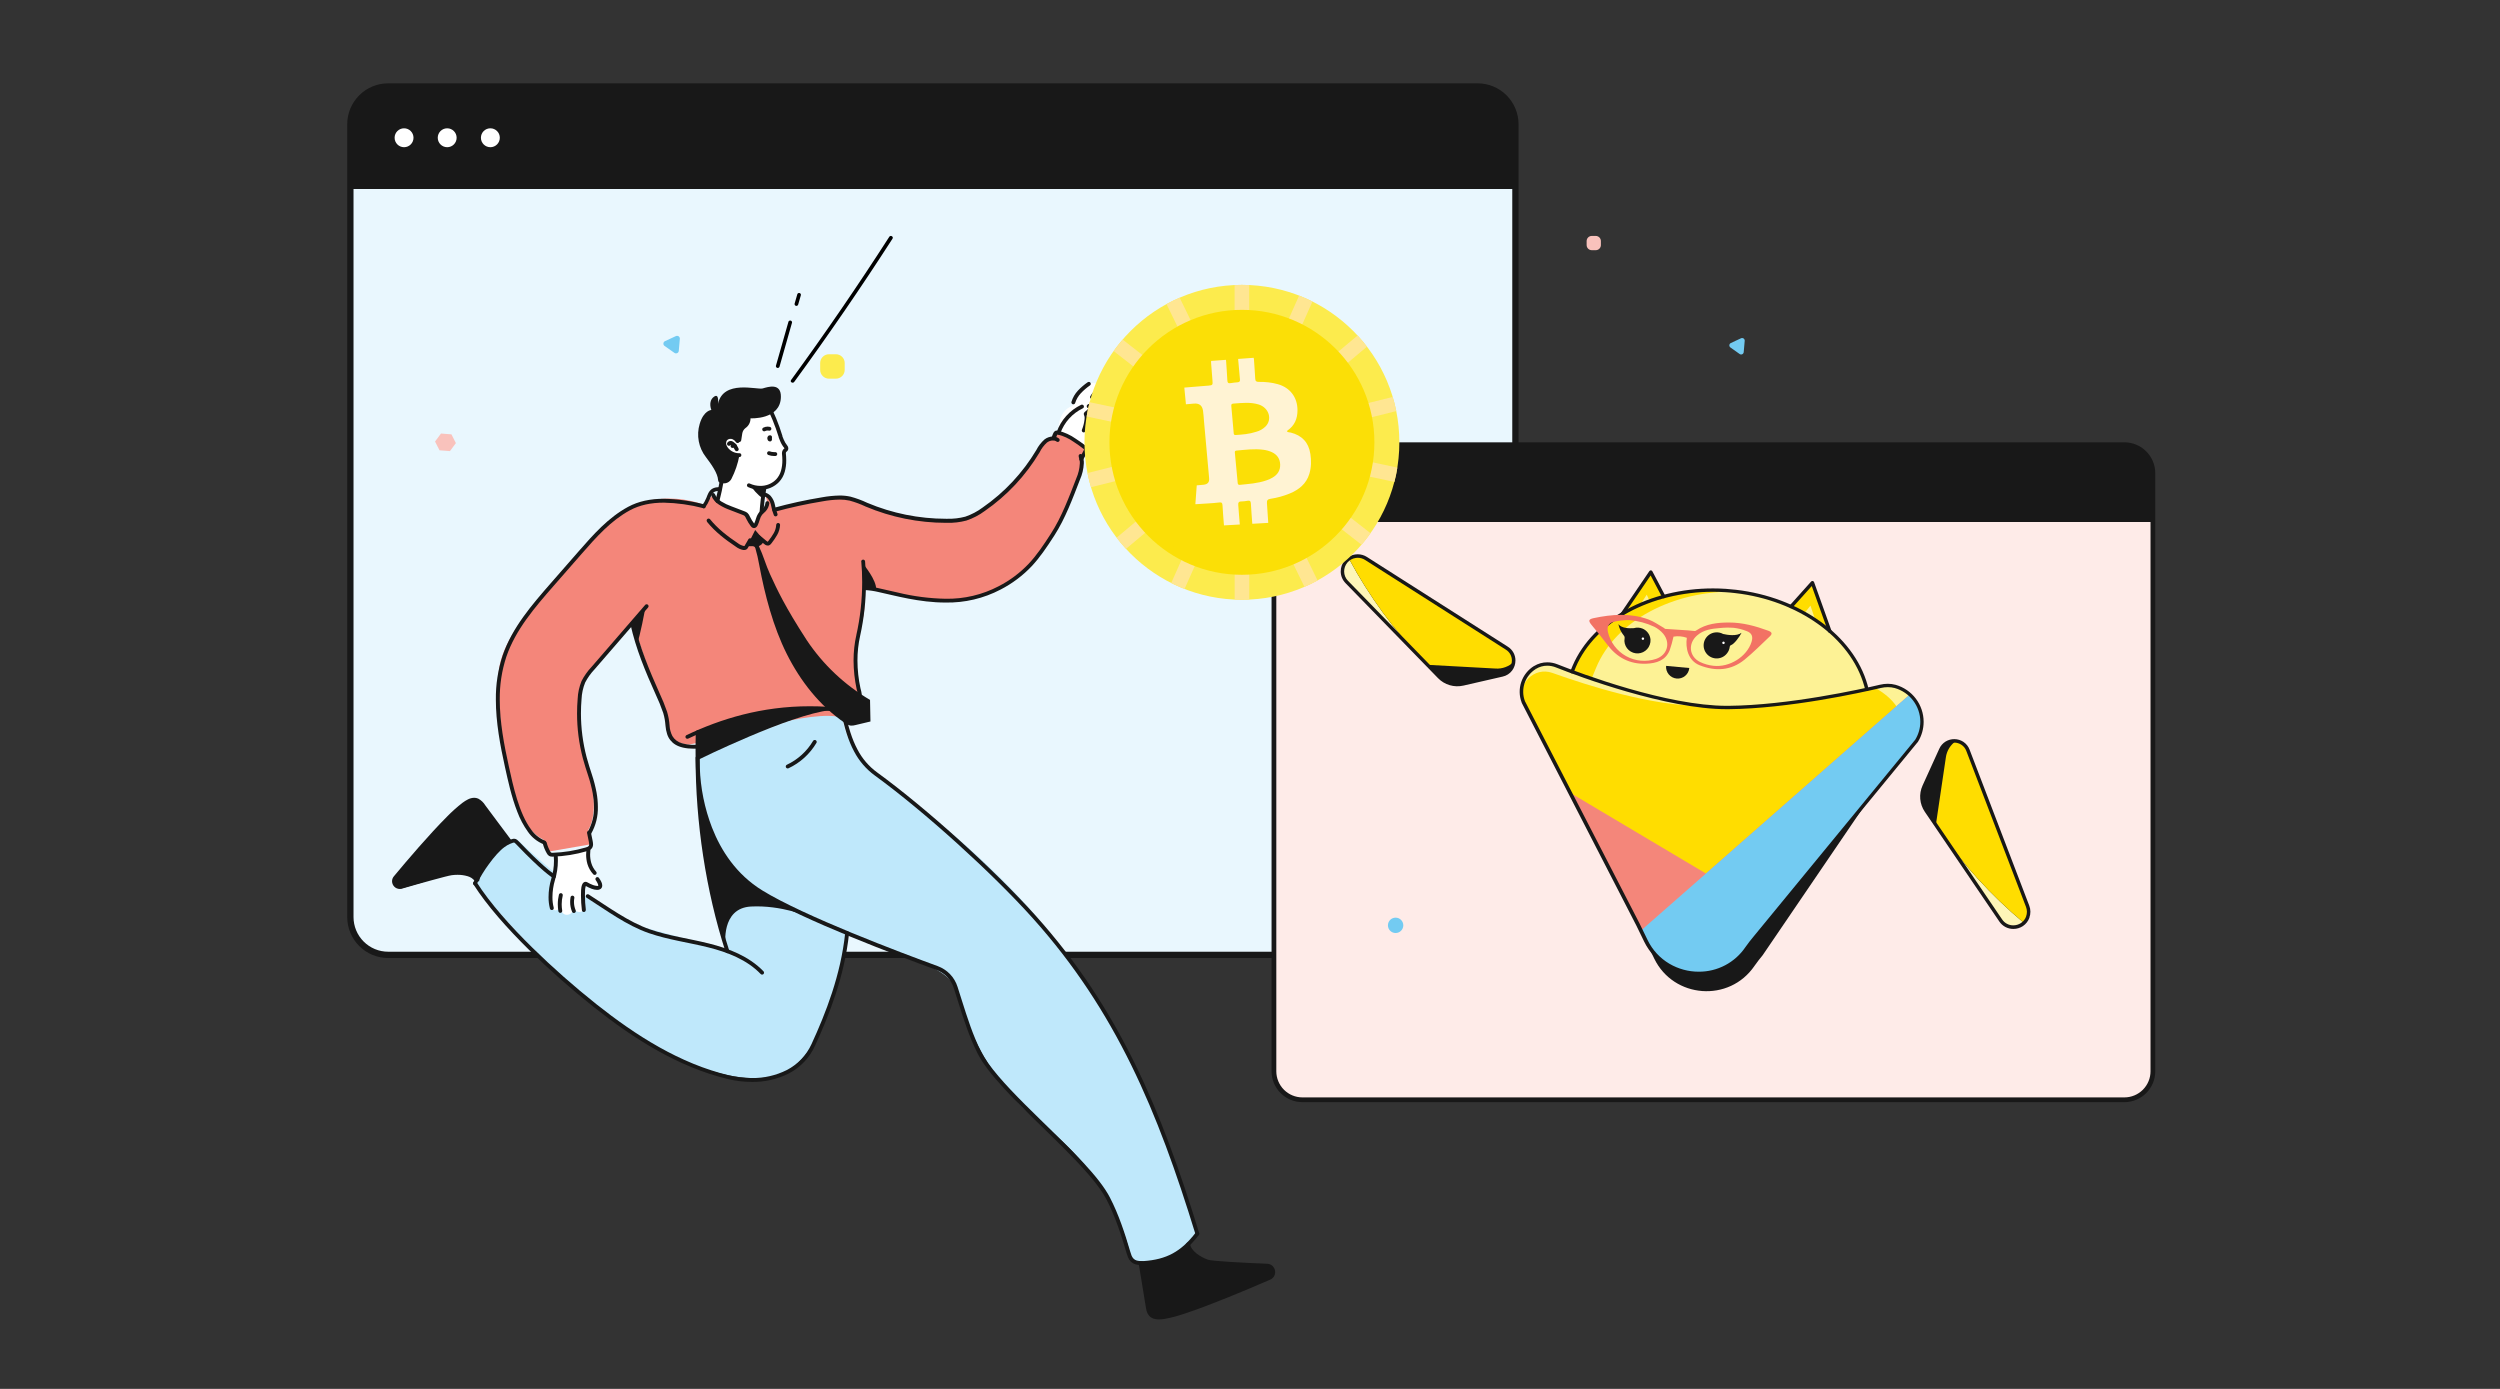 <svg width="540" height="300" viewBox="0 0 540 300" fill="none" xmlns="http://www.w3.org/2000/svg">
<rect x="0" y="0" width="540" height="300" fill="#333333" stroke="none"/>
<path d="M344.681 50.96H343.824C343.209 50.96 342.711 51.458 342.711 52.072V52.93C342.711 53.544 343.209 54.043 343.824 54.043H344.681C345.295 54.043 345.794 53.544 345.794 52.93V52.072C345.794 51.458 345.295 50.96 344.681 50.96Z" fill="#F9C2BC"/>
<path d="M376.062 73.065L373.858 74.093C373.769 74.134 373.694 74.198 373.638 74.279C373.582 74.359 373.548 74.452 373.539 74.55C373.531 74.647 373.548 74.746 373.589 74.834C373.63 74.923 373.693 75 373.773 75.056L375.773 76.473C375.853 76.528 375.946 76.56 376.043 76.568C376.139 76.575 376.236 76.558 376.324 76.516C376.412 76.475 376.487 76.411 376.543 76.331C376.599 76.252 376.633 76.159 376.642 76.062L376.854 73.632C376.864 73.534 376.848 73.434 376.808 73.343C376.767 73.253 376.704 73.175 376.623 73.117C376.543 73.059 376.448 73.024 376.35 73.015C376.251 73.006 376.152 73.023 376.062 73.065Z" fill="#73CBF2"/>
<g clip-path="url(#clip0_633_39330)">
<path d="M319.154 18.681H83.841C79.334 18.681 75.68 22.338 75.68 26.849V198.082C75.68 202.594 79.334 206.25 83.841 206.25H319.154C323.661 206.25 327.316 202.594 327.316 198.082V26.849C327.316 22.338 323.661 18.681 319.154 18.681Z" fill="#E9F7FE"/>
<path d="M83.841 18.681H319.168C321.332 18.681 323.408 19.541 324.939 21.073C326.469 22.605 327.329 24.682 327.329 26.849V40.823H75.68V26.849C75.68 24.682 76.54 22.605 78.07 21.073C79.601 19.541 81.677 18.681 83.841 18.681Z" fill="#181818"/>
<path d="M87.277 31.797C88.404 31.797 89.317 30.883 89.317 29.755C89.317 28.627 88.404 27.713 87.277 27.713C86.15 27.713 85.236 28.627 85.236 29.755C85.236 30.883 86.15 31.797 87.277 31.797Z" fill="white"/>
<path d="M96.593 31.797C97.72 31.797 98.633 30.883 98.633 29.755C98.633 28.627 97.72 27.713 96.593 27.713C95.466 27.713 94.553 28.627 94.553 29.755C94.553 30.883 95.466 31.797 96.593 31.797Z" fill="white"/>
<path d="M105.919 31.797C107.046 31.797 107.96 30.883 107.96 29.755C107.96 28.627 107.046 27.713 105.919 27.713C104.792 27.713 103.879 28.627 103.879 29.755C103.879 30.883 104.792 31.797 105.919 31.797Z" fill="white"/>
<path d="M83.842 206.931H319.168C321.513 206.931 323.762 205.999 325.42 204.339C327.078 202.68 328.01 200.429 328.01 198.082V26.849C328.01 24.502 327.078 22.251 325.42 20.592C323.762 18.932 321.513 18 319.168 18H83.842C81.497 18 79.248 18.932 77.59 20.592C75.931 22.251 75 24.502 75 26.849V198.082C75 200.429 75.931 202.68 77.59 204.339C79.248 205.999 81.497 206.931 83.842 206.931ZM76.36 26.849C76.36 24.863 77.148 22.958 78.552 21.554C79.955 20.15 81.858 19.361 83.842 19.361H319.168C321.152 19.361 323.055 20.15 324.458 21.554C325.861 22.958 326.649 24.863 326.649 26.849V198.082C326.649 200.068 325.861 201.973 324.458 203.377C323.055 204.781 321.152 205.57 319.168 205.57H83.842C81.858 205.57 79.955 204.781 78.552 203.377C77.148 201.973 76.36 200.068 76.36 198.082V26.849Z" fill="#181818"/>
</g>
<g clip-path="url(#clip1_633_39330)">
<g clip-path="url(#clip2_633_39330)">
<path d="M458.859 96.053H281.327C277.927 96.053 275.17 98.811 275.17 102.215V231.391C275.17 234.794 277.927 237.553 281.327 237.553H458.859C462.26 237.553 465.017 234.794 465.017 231.391V102.215C465.017 98.811 462.26 96.053 458.859 96.053Z" fill="#FEEBE8"/>
<path d="M281.327 96.053H458.87C460.503 96.053 462.069 96.702 463.224 97.858C464.379 99.013 465.027 100.58 465.027 102.215V112.756H275.17V102.215C275.17 100.58 275.819 99.013 276.973 97.858C278.128 96.702 279.694 96.053 281.327 96.053Z" fill="#181818"/>
<path d="M283.918 105.948C284.768 105.948 285.458 105.258 285.458 104.407C285.458 103.556 284.768 102.867 283.918 102.867C283.068 102.867 282.379 103.556 282.379 104.407C282.379 105.258 283.068 105.948 283.918 105.948Z" fill="white"/>
<path d="M290.95 105.948C291.8 105.948 292.489 105.258 292.489 104.407C292.489 103.556 291.8 102.867 290.95 102.867C290.099 102.867 289.41 103.556 289.41 104.407C289.41 105.258 290.099 105.948 290.95 105.948Z" fill="white"/>
<path d="M297.983 105.948C298.833 105.948 299.522 105.258 299.522 104.407C299.522 103.556 298.833 102.867 297.983 102.867C297.133 102.867 296.443 103.556 296.443 104.407C296.443 105.258 297.133 105.948 297.983 105.948Z" fill="white"/>
<path d="M281.327 238.066H458.869C460.638 238.066 462.335 237.363 463.586 236.111C464.837 234.859 465.54 233.161 465.54 231.391V102.214C465.54 100.444 464.837 98.746 463.586 97.494C462.335 96.242 460.638 95.539 458.869 95.539H281.327C279.558 95.539 277.861 96.242 276.61 97.494C275.359 98.746 274.656 100.444 274.656 102.214V231.391C274.656 233.161 275.359 234.859 276.61 236.111C277.861 237.363 279.558 238.066 281.327 238.066ZM275.683 102.214C275.683 100.716 276.277 99.28 277.336 98.22C278.394 97.161 279.83 96.566 281.327 96.566H458.869C460.366 96.566 461.802 97.161 462.86 98.22C463.919 99.28 464.514 100.716 464.514 102.214V231.391C464.514 232.889 463.919 234.325 462.86 235.385C461.802 236.444 460.366 237.039 458.869 237.039H281.327C279.83 237.039 278.394 236.444 277.336 235.385C276.277 234.325 275.683 232.889 275.683 231.391V102.214Z" fill="#181818"/>
</g>
</g>
<g clip-path="url(#clip3_633_39330)">
<g clip-path="url(#clip4_633_39330)">
<path d="M194.508 171.354C194.508 171.354 181.062 163.371 181.902 152.522C181.91 152.407 181.89 152.292 181.842 152.188C181.794 152.084 181.721 151.993 181.628 151.924C181.536 151.856 181.429 151.811 181.315 151.795C181.201 151.779 181.085 151.792 180.978 151.832L151.086 162.963C150.838 165.2 150.885 167.461 151.225 169.686C152.263 184.623 156.754 205.376 156.754 205.376C156.754 205.376 149.107 202.931 138.876 200.271C128.644 197.611 111.984 181.564 111.984 181.564C108.27 179.401 102.74 191.04 102.74 191.04C133.271 228.679 156.775 234.364 166.671 232.616C178.553 230.516 181.86 207.595 182.965 201.834C189.718 205.443 203.47 207.439 206.416 213.301C206.416 213.301 210.412 231.495 224.828 242.566C242.295 255.987 244.337 272.248 244.337 272.248C244.337 272.248 251.955 273.765 255.77 269.286C256.85 268.025 257.98 268.176 258.606 265.924C258.606 265.924 251.043 239.516 237.072 216.179C226.664 198.775 212.26 184.312 194.508 171.354Z" fill="#BFE8FB"/>
<path d="M118.627 183.918L127.291 182.418C127.291 182.418 128.337 181.279 127.03 179.296C127.03 179.296 130.446 175.094 125.971 162.253C125.971 162.253 123.299 149.488 126.904 145.29L136.627 134.319C136.627 134.319 141.522 149.799 143.106 152.16C144.69 154.522 141.846 160.035 148.678 160.85L156.817 159.278C156.817 159.278 178.931 152.018 182.927 155.639C182.927 155.639 187.688 157.547 185.313 148.589C185.313 148.589 184.087 137.542 185.7 135.244C187.314 132.945 186.637 126.344 186.637 126.344C186.637 126.344 210.1 136.715 223.063 121.491C223.063 121.491 233.773 107.558 233.428 98.692L234.689 97.175C234.689 97.175 230.218 93.314 228.386 93.604L227.756 94.936C227.756 94.936 225.802 94.096 224.26 97.629C224.26 97.629 213.386 114.945 201.465 112.407C201.465 112.407 189.7 110.693 186.301 108.546C181.305 105.394 167.359 109.941 167.359 109.941C167.359 109.941 166.939 106.722 164.994 106.541C164.994 106.541 166.632 108.915 164.947 110.159C163.262 111.403 164.187 113.873 162.611 113.155L160.993 110.726C160.993 110.726 154.85 108.777 154.199 106.663L152.128 109.079C152.128 109.079 139.392 103.47 129.278 114.739C119.164 126.008 107.664 137.126 107.693 146.03C107.723 154.934 108.853 177.338 117.332 181.325L118.627 183.918Z" fill="#F4867A"/>
<path d="M273.888 273.412C275.619 274.046 275.043 275.656 274.165 276.038L260.555 281.626L253.177 283.963C250.954 284.887 248.135 285.156 247.971 282.757L246.635 274.353L250.774 273.748C253.349 273.353 253.58 272.168 255.421 270.315L256.61 268.786L258.211 271.021C259.572 273.092 266.287 273.185 268.762 273.046L273.888 273.412Z" fill="#181818"/>
<path d="M86.693 191.905C84.941 191.905 84.768 190.275 85.365 189.645L89.613 184.418C92.549 180.803 95.824 177.478 99.395 174.489C100.916 172.943 103.219 171.783 104.366 173.875L110.395 181.737L106.408 184.086C104.361 185.283 104.651 186.418 103.845 188.674L103.458 190.431L101.155 188.947C99.126 187.54 93.319 189.645 91.252 190.573L86.693 191.905Z" fill="#181818"/>
<path d="M169.893 96.831L169.166 95.625L166.775 89.238L165.17 89.196C164.459 89.18 163.751 89.307 163.09 89.568C162.428 89.83 161.825 90.221 161.316 90.718C160.807 91.215 160.403 91.809 160.127 92.465C159.85 93.121 159.708 93.825 159.708 94.537V95.49L158.329 94.65C158.142 94.538 157.93 94.476 157.712 94.469C157.495 94.461 157.279 94.509 157.085 94.608C156.89 94.706 156.724 94.852 156.602 95.032C156.479 95.212 156.404 95.421 156.384 95.638C156.543 96.395 156.958 97.075 157.56 97.562C158.161 98.049 158.913 98.313 159.687 98.31L155.846 104.297L155.006 108.192L160.767 110.936L162.292 113.331C162.359 113.437 162.454 113.522 162.566 113.579C162.678 113.635 162.804 113.659 162.929 113.65C163.054 113.64 163.174 113.597 163.276 113.525C163.379 113.452 163.46 113.354 163.51 113.239L164.527 110.936L165.052 105.575L163.897 105.255C166.313 105.776 168.721 104.348 169.405 100.785V97.663L169.893 96.831Z" fill="white"/>
<path d="M239.367 89.511C239.367 89.511 237.859 90.486 236.846 93.675C235.833 96.864 234.35 96.617 234.35 96.617C234.35 96.617 231.409 93.948 228.581 93.436C228.581 93.436 228.279 88.776 231.674 87.671C232.194 85.68 233.463 83.967 235.216 82.889C235.216 82.889 237.317 82.007 237.195 84.36C237.486 84.318 237.783 84.346 238.062 84.44C238.341 84.534 238.593 84.692 238.8 84.902C239.422 85.603 238.413 86.65 238.413 86.65C238.413 86.65 240.783 86.893 239.367 89.511Z" fill="white"/>
<path d="M120.081 184.443C120.081 184.443 120.035 189.342 119.111 191.485C118.186 193.628 119.274 196.056 119.274 196.056C119.274 196.056 119.804 197.346 120.955 196.056C120.955 196.056 120.695 194.208 121.14 193.321C121.14 193.321 120.653 195.481 121.325 196.88C121.997 198.279 124.098 197.439 123.699 196.107C123.463 195.287 123.42 194.425 123.573 193.586C123.511 194.367 123.579 195.154 123.775 195.914C123.859 196.251 124.064 196.545 124.35 196.743C124.636 196.94 124.984 197.026 125.329 196.985C125.749 196.922 126.123 196.653 126.052 195.884C126.052 195.884 125.691 190.913 126.51 190.796C127.329 190.678 127.451 192.476 129.556 191.577C129.274 190.292 128.74 189.075 127.985 187.997C126.623 185.896 126.976 183.35 126.976 183.35C126.976 183.35 122.716 184.93 120.081 184.443Z" fill="white"/>
<path d="M166.095 94.053C165.997 94.109 165.913 94.188 165.852 94.283C165.791 94.378 165.753 94.487 165.742 94.599V94.679C165.747 94.827 165.789 94.972 165.864 95.099C165.903 95.167 165.96 95.222 166.028 95.259L166.125 95.309C166.185 95.342 166.253 95.359 166.322 95.359C166.391 95.359 166.459 95.342 166.52 95.309C166.581 95.277 166.634 95.23 166.673 95.172C166.712 95.114 166.736 95.047 166.742 94.978V94.872C166.757 94.813 166.757 94.751 166.742 94.692C166.713 94.612 166.688 94.532 166.658 94.456C166.64 94.404 166.611 94.356 166.574 94.315C166.537 94.274 166.493 94.24 166.443 94.216C166.393 94.193 166.338 94.179 166.283 94.176C166.228 94.173 166.172 94.181 166.12 94.2C166.016 94.238 165.93 94.316 165.883 94.417C165.836 94.518 165.83 94.633 165.868 94.738L165.952 94.973L166.347 94.83L165.927 94.788V94.893L166.347 94.936L166.549 94.566L166.452 94.515L166.251 94.885L166.616 94.675H166.578H166.616H166.578H166.528H166.616H166.528H166.616H166.469L166.536 94.797C166.608 94.751 166.612 94.717 166.616 94.688H166.469L166.536 94.809C166.585 94.783 166.628 94.747 166.663 94.704C166.698 94.661 166.724 94.612 166.739 94.559C166.755 94.505 166.76 94.45 166.754 94.395C166.748 94.34 166.731 94.287 166.704 94.238C166.678 94.189 166.642 94.146 166.599 94.112C166.556 94.077 166.507 94.051 166.454 94.035C166.401 94.019 166.345 94.015 166.29 94.02C166.235 94.026 166.182 94.043 166.133 94.07L166.095 94.053Z" fill="#181818"/>
<path d="M159.681 97.902H159.639C159.173 97.898 158.714 97.789 158.297 97.583C157.879 97.377 157.514 97.08 157.227 96.713C157.038 96.478 156.907 96.201 156.844 95.906C156.836 95.835 156.836 95.763 156.844 95.692C156.84 95.505 156.891 95.32 156.991 95.162C157.083 95.042 157.203 94.946 157.339 94.881C157.476 94.816 157.626 94.784 157.777 94.789C157.842 94.784 157.906 94.784 157.97 94.789C158.381 94.888 158.735 95.144 158.958 95.503C158.989 95.549 159.028 95.588 159.074 95.619C159.12 95.649 159.172 95.67 159.226 95.681C159.281 95.691 159.336 95.691 159.391 95.68C159.445 95.669 159.496 95.647 159.542 95.616C159.634 95.555 159.698 95.459 159.72 95.351C159.742 95.242 159.72 95.129 159.66 95.037C159.487 94.766 159.263 94.531 159 94.347C158.737 94.163 158.44 94.034 158.126 93.965C158.011 93.944 157.894 93.932 157.777 93.931C157.489 93.927 157.204 93.992 156.946 94.121C156.689 94.251 156.466 94.441 156.298 94.675C156.102 94.971 155.999 95.32 156.004 95.675C156.005 95.798 156.016 95.92 156.038 96.041C156.124 96.466 156.31 96.865 156.58 97.205C156.944 97.675 157.41 98.057 157.944 98.321C158.478 98.584 159.064 98.723 159.66 98.726H159.714C159.826 98.726 159.933 98.681 160.011 98.603C160.09 98.524 160.134 98.417 160.134 98.305C160.134 98.194 160.09 98.087 160.011 98.008C159.933 97.93 159.826 97.885 159.714 97.885L159.681 97.902Z" fill="#181818"/>
<path d="M157.865 95.99L157.764 95.948L157.818 96.045L157.865 95.99L157.764 95.948L157.818 96.045V96.07V96.096C157.905 96.127 157.983 96.179 158.045 96.247C158.345 96.519 158.587 96.849 158.755 97.217C158.801 97.319 158.885 97.398 158.989 97.437C159.093 97.476 159.209 97.473 159.31 97.427C159.361 97.405 159.406 97.372 159.444 97.332C159.482 97.291 159.512 97.244 159.532 97.192C159.551 97.14 159.56 97.085 159.558 97.029C159.556 96.974 159.543 96.919 159.52 96.869C159.308 96.389 158.997 95.96 158.608 95.608C158.433 95.432 158.212 95.309 157.97 95.255C157.918 95.249 157.866 95.249 157.814 95.255C157.667 95.253 157.522 95.289 157.394 95.36C157.247 95.438 157.131 95.564 157.066 95.717C157.024 95.82 157.025 95.935 157.067 96.037C157.11 96.139 157.191 96.221 157.293 96.263C157.396 96.307 157.511 96.308 157.614 96.266C157.718 96.224 157.8 96.143 157.844 96.041L157.865 95.99Z" fill="#181818"/>
<path d="M158.616 96.339H158.397L158.549 96.524C158.576 96.501 158.598 96.473 158.612 96.441C158.627 96.409 158.634 96.374 158.633 96.339H158.397L158.549 96.524L158.435 96.385V96.566C158.456 96.567 158.477 96.564 158.497 96.557C158.516 96.55 158.534 96.538 158.549 96.524L158.435 96.385V96.452L158.406 96.562H158.435V96.448L158.406 96.557V96.515V96.557V96.515V96.557L158.452 96.587C158.535 96.661 158.643 96.7 158.754 96.695C158.865 96.689 158.97 96.64 159.045 96.557C159.119 96.474 159.157 96.365 159.15 96.254C159.144 96.143 159.094 96.039 159.011 95.965C158.944 95.903 158.869 95.849 158.788 95.805C158.681 95.751 158.563 95.722 158.444 95.721C158.29 95.721 158.142 95.775 158.023 95.873C157.955 95.928 157.899 95.999 157.861 96.079C157.822 96.159 157.802 96.246 157.801 96.335C157.801 96.446 157.845 96.553 157.924 96.632C158.003 96.711 158.11 96.755 158.221 96.755C158.332 96.755 158.439 96.711 158.518 96.632C158.597 96.553 158.641 96.446 158.641 96.335L158.616 96.339Z" fill="#181818"/>
<path d="M165.252 93.124C165.425 93.033 165.619 92.985 165.815 92.986C165.91 92.986 166.004 92.998 166.096 93.019C166.15 93.033 166.206 93.035 166.261 93.026C166.316 93.018 166.368 92.999 166.415 92.97C166.463 92.941 166.504 92.903 166.536 92.858C166.569 92.813 166.592 92.762 166.605 92.709C166.63 92.6 166.612 92.487 166.553 92.392C166.495 92.298 166.402 92.23 166.294 92.204C166.137 92.166 165.976 92.146 165.815 92.145C165.485 92.147 165.159 92.226 164.865 92.377C164.767 92.428 164.693 92.517 164.66 92.624C164.627 92.73 164.637 92.845 164.689 92.944C164.74 93.042 164.828 93.116 164.933 93.15C165.039 93.184 165.153 93.175 165.252 93.124Z" fill="#181818"/>
<path d="M165.213 87.141C166.429 89.461 167.426 91.889 168.192 94.393C168.222 94.493 168.287 94.578 168.375 94.632C168.464 94.687 168.569 94.706 168.671 94.688L168.596 94.267L168.176 94.398C168.176 94.398 168.306 94.797 168.52 95.288C168.745 95.838 169.053 96.351 169.432 96.809V96.856L169.398 96.881C169.245 96.994 169.121 97.142 169.036 97.312C168.95 97.482 168.906 97.669 168.907 97.86C168.903 97.907 168.903 97.955 168.907 98.003L169.327 97.952L168.907 97.999C168.96 98.473 168.988 98.95 168.991 99.427C168.999 100.189 168.9 100.949 168.697 101.683C168.503 102.374 168.148 103.009 167.663 103.536C167.218 103.993 166.684 104.355 166.095 104.598C165.505 104.842 164.872 104.962 164.234 104.953C163.44 104.951 162.656 104.778 161.936 104.444C161.886 104.421 161.831 104.408 161.776 104.405C161.721 104.403 161.666 104.412 161.614 104.431C161.562 104.45 161.514 104.479 161.473 104.517C161.433 104.554 161.4 104.6 161.377 104.65C161.354 104.7 161.34 104.754 161.338 104.81C161.336 104.865 161.345 104.92 161.364 104.972C161.383 105.024 161.412 105.072 161.45 105.112C161.487 105.153 161.533 105.186 161.583 105.209C162.414 105.592 163.319 105.791 164.234 105.793C164.986 105.803 165.733 105.659 166.427 105.37C167.122 105.081 167.75 104.653 168.272 104.112C168.851 103.492 169.272 102.741 169.499 101.923C169.728 101.111 169.838 100.271 169.827 99.427C169.827 98.919 169.798 98.411 169.743 97.906V97.864C169.742 97.805 169.755 97.747 169.781 97.694C169.808 97.641 169.846 97.596 169.894 97.561L169.923 97.536C170.034 97.457 170.125 97.353 170.186 97.231C170.247 97.11 170.279 96.975 170.276 96.839C170.276 96.614 170.192 96.396 170.041 96.23C169.724 95.837 169.466 95.399 169.276 94.931C169.18 94.709 169.1 94.511 169.045 94.356C169.014 94.28 168.993 94.221 168.982 94.179V94.133C168.95 94.037 168.885 93.955 168.798 93.903C168.71 93.851 168.607 93.833 168.507 93.851L168.583 94.272L169.003 94.154C168.224 91.598 167.207 89.121 165.965 86.754C165.915 86.656 165.827 86.581 165.722 86.546C165.616 86.511 165.502 86.52 165.402 86.57C165.353 86.594 165.309 86.629 165.273 86.671C165.236 86.713 165.209 86.762 165.192 86.815C165.175 86.867 165.168 86.923 165.172 86.978C165.177 87.034 165.192 87.088 165.217 87.137L165.213 87.141Z" fill="#181818"/>
<path d="M167.416 97.658H167.21C166.883 97.66 166.559 97.603 166.252 97.49C166.147 97.453 166.032 97.458 165.931 97.505C165.83 97.552 165.752 97.638 165.714 97.742C165.677 97.847 165.682 97.963 165.729 98.064C165.776 98.164 165.862 98.242 165.967 98.28C166.37 98.428 166.797 98.502 167.227 98.499H167.496C167.607 98.49 167.71 98.438 167.782 98.354C167.855 98.269 167.891 98.16 167.883 98.049C167.879 97.994 167.864 97.94 167.84 97.891C167.815 97.841 167.781 97.797 167.739 97.76C167.697 97.724 167.649 97.696 167.596 97.679C167.544 97.661 167.488 97.654 167.433 97.658H167.416Z" fill="#181818"/>
<path d="M156.143 99.768C155.571 103.1 155.382 104.873 154.554 108.113C154.541 108.166 154.537 108.222 154.545 108.277C154.553 108.331 154.571 108.384 154.599 108.432C154.627 108.479 154.665 108.521 154.709 108.554C154.753 108.587 154.803 108.612 154.857 108.625C154.911 108.639 154.967 108.642 155.022 108.634C155.077 108.626 155.13 108.607 155.177 108.579C155.225 108.55 155.267 108.513 155.3 108.468C155.333 108.423 155.356 108.372 155.37 108.319C156.21 105.033 156.407 103.213 156.971 99.915C156.989 99.806 156.963 99.694 156.9 99.603C156.836 99.513 156.739 99.451 156.63 99.432C156.576 99.422 156.52 99.423 156.465 99.436C156.411 99.448 156.36 99.47 156.315 99.502C156.269 99.534 156.231 99.575 156.201 99.622C156.172 99.669 156.152 99.722 156.143 99.776V99.768Z" fill="#181818"/>
<path d="M153.65 107.079C153.997 107.898 154.594 108.587 155.356 109.045C156.087 109.499 156.865 109.872 157.676 110.159L160.403 111.213C160.554 111.263 160.696 111.337 160.823 111.432C160.964 111.587 161.074 111.769 161.146 111.966C161.428 112.559 161.768 113.122 162.163 113.646C162.224 113.728 162.293 113.804 162.369 113.873C162.488 113.975 162.634 114.04 162.789 114.058H162.865C162.975 114.058 163.083 114.033 163.18 113.982C163.297 113.924 163.401 113.841 163.483 113.739C163.547 113.656 163.603 113.568 163.651 113.474C163.837 113.066 163.993 112.645 164.117 112.214C164.216 111.851 164.38 111.509 164.6 111.205C164.785 110.97 165.079 110.755 165.373 110.445C165.811 109.968 166.09 109.368 166.172 108.726C166.186 108.616 166.156 108.504 166.088 108.416C166.021 108.328 165.921 108.27 165.81 108.255C165.7 108.241 165.589 108.271 165.5 108.339C165.412 108.407 165.355 108.506 165.34 108.617C165.279 109.087 165.075 109.527 164.756 109.877C164.546 110.113 164.231 110.335 163.949 110.68C163.664 111.058 163.45 111.485 163.319 111.94C163.207 112.337 163.066 112.724 162.899 113.1C162.878 113.147 162.85 113.19 162.815 113.226L162.848 113.272V113.222L162.882 113.268V113.218L162.928 113.344V113.209H162.882L162.928 113.335V113.197V113.335V113.197V113.319L162.983 113.209H162.941V113.331L162.995 113.222L162.97 113.268L162.999 113.222L162.974 113.268L163.004 113.222C162.971 113.197 162.944 113.165 162.924 113.129C162.561 112.654 162.249 112.143 161.991 111.604C161.873 111.303 161.694 111.03 161.466 110.802C161.262 110.638 161.03 110.513 160.781 110.432L157.978 109.365C157.224 109.097 156.5 108.751 155.819 108.331C155.202 107.968 154.718 107.417 154.436 106.76C154.416 106.708 154.386 106.661 154.348 106.621C154.31 106.58 154.264 106.548 154.213 106.526C154.162 106.504 154.107 106.492 154.052 106.491C153.997 106.49 153.942 106.5 153.89 106.52C153.838 106.54 153.791 106.57 153.751 106.608C153.711 106.647 153.679 106.693 153.656 106.743C153.634 106.794 153.622 106.849 153.621 106.904C153.62 106.96 153.63 107.015 153.65 107.066V107.079Z" fill="#181818"/>
<path d="M164.701 105.339C164.395 107.063 164.187 108.802 164.079 110.549C164.072 110.66 164.109 110.769 164.182 110.853C164.256 110.936 164.359 110.987 164.47 110.995C164.58 111.002 164.69 110.964 164.773 110.891C164.856 110.818 164.908 110.715 164.915 110.604C165.023 108.886 165.227 107.176 165.529 105.482C165.547 105.373 165.521 105.261 165.458 105.17C165.394 105.08 165.297 105.018 165.188 104.999C165.134 104.989 165.078 104.99 165.024 105.002C164.97 105.014 164.919 105.036 164.874 105.068C164.829 105.099 164.79 105.14 164.76 105.186C164.731 105.233 164.71 105.285 164.701 105.339Z" fill="#181818"/>
<path d="M152.323 109.604C152.717 109.058 153.046 108.467 153.302 107.844C153.44 107.508 153.558 107.176 153.722 106.907C153.834 106.66 154.01 106.447 154.23 106.289C154.393 106.188 154.574 106.12 154.764 106.091C154.993 106.051 155.225 106.028 155.457 106.02C155.569 106.02 155.676 105.976 155.754 105.897C155.833 105.818 155.877 105.711 155.877 105.6C155.874 105.545 155.86 105.491 155.836 105.441C155.812 105.391 155.778 105.347 155.737 105.31C155.695 105.273 155.647 105.245 155.595 105.227C155.543 105.209 155.487 105.201 155.432 105.205C155.163 105.214 154.895 105.241 154.629 105.285C154.332 105.337 154.047 105.446 153.789 105.604C153.45 105.843 153.177 106.164 152.995 106.537C152.818 106.881 152.697 107.234 152.575 107.545C152.344 108.108 152.048 108.641 151.692 109.134C151.66 109.178 151.636 109.229 151.623 109.283C151.61 109.336 151.608 109.392 151.616 109.447C151.625 109.502 151.644 109.554 151.673 109.601C151.702 109.648 151.74 109.689 151.785 109.722C151.83 109.754 151.881 109.778 151.935 109.79C151.989 109.803 152.044 109.805 152.099 109.796C152.154 109.787 152.206 109.767 152.253 109.738C152.3 109.709 152.341 109.67 152.373 109.625L152.323 109.604Z" fill="#181818"/>
<path d="M167.916 110.936C167.673 110.347 167.5 109.733 167.399 109.104C167.269 108.369 166.946 107.681 166.462 107.112C166.05 106.683 165.505 106.406 164.916 106.327C164.805 106.312 164.694 106.342 164.605 106.41C164.517 106.478 164.46 106.578 164.445 106.688C164.431 106.798 164.461 106.91 164.528 106.998C164.596 107.086 164.696 107.144 164.806 107.159C165.206 107.213 165.577 107.401 165.857 107.692C166.235 108.152 166.485 108.705 166.579 109.293C166.695 109.984 166.889 110.659 167.159 111.306C167.208 111.405 167.294 111.481 167.399 111.517C167.504 111.554 167.618 111.547 167.718 111.499C167.768 111.475 167.813 111.442 167.85 111.401C167.887 111.359 167.916 111.311 167.934 111.259C167.952 111.206 167.96 111.151 167.957 111.096C167.954 111.04 167.94 110.986 167.916 110.936Z" fill="#181818"/>
<path d="M152.727 112.726C154.449 114.865 156.643 116.541 158.882 118.041C159.374 118.425 159.95 118.687 160.563 118.806H160.739C160.95 118.813 161.157 118.747 161.323 118.617C161.428 118.524 161.512 118.411 161.571 118.285C161.626 118.18 161.794 117.865 161.962 117.596C162.13 117.327 162.29 117.02 162.382 116.886C162.435 116.788 162.446 116.674 162.415 116.568C162.384 116.461 162.311 116.372 162.214 116.319C162.165 116.292 162.112 116.276 162.057 116.27C162.001 116.264 161.946 116.27 161.893 116.286C161.839 116.302 161.79 116.328 161.747 116.363C161.704 116.398 161.669 116.442 161.643 116.491C161.584 116.6 161.416 116.911 161.252 117.18C161.088 117.449 160.92 117.756 160.832 117.89L160.79 117.966L160.823 117.995L160.794 117.961L160.828 117.991L160.798 117.957L160.84 118.008L160.811 117.949L160.853 117.999L160.823 117.94H160.689C160.201 117.837 159.744 117.623 159.353 117.314C157.143 115.831 155.025 114.205 153.386 112.171C153.352 112.128 153.309 112.092 153.261 112.065C153.212 112.038 153.159 112.021 153.104 112.014C153.049 112.008 152.993 112.013 152.94 112.028C152.887 112.044 152.837 112.069 152.794 112.104C152.751 112.139 152.715 112.182 152.688 112.23C152.662 112.279 152.645 112.332 152.639 112.387C152.633 112.442 152.638 112.498 152.654 112.551C152.67 112.604 152.696 112.654 152.731 112.697L152.727 112.726Z" fill="#181818"/>
<path d="M163.633 116.306L165.012 117.466C165.11 117.551 165.216 117.628 165.327 117.697C165.476 117.784 165.645 117.832 165.818 117.835C165.877 117.841 165.936 117.841 165.995 117.835C166.153 117.796 166.297 117.716 166.415 117.604C166.5 117.524 166.577 117.437 166.646 117.344C167.099 116.773 167.508 116.169 167.869 115.537C168.245 114.879 168.461 114.142 168.499 113.386C168.499 113.274 168.455 113.167 168.376 113.088C168.297 113.01 168.19 112.965 168.079 112.965C167.968 112.965 167.861 113.01 167.782 113.088C167.703 113.167 167.659 113.274 167.659 113.386C167.624 114.01 167.443 114.617 167.129 115.159C166.79 115.748 166.405 116.31 165.978 116.839C165.94 116.896 165.897 116.948 165.848 116.995L165.814 117.02C165.722 116.979 165.638 116.922 165.566 116.852L164.184 115.692C164.141 115.657 164.092 115.63 164.04 115.614C163.987 115.597 163.931 115.592 163.876 115.597C163.821 115.602 163.768 115.618 163.719 115.643C163.67 115.669 163.627 115.704 163.591 115.747C163.521 115.832 163.488 115.942 163.498 116.052C163.508 116.162 163.561 116.264 163.646 116.335L163.633 116.306Z" fill="#181818"/>
<path d="M167.361 110.541C170.765 109.607 174.215 108.854 177.698 108.285C178.906 108.062 180.13 107.936 181.358 107.911C182.085 107.905 182.811 107.979 183.522 108.134C184.718 108.46 185.884 108.892 187.005 109.424C192.493 111.735 198.387 112.928 204.342 112.932H204.61C206.005 112.964 207.397 112.799 208.745 112.44C210.17 111.961 211.512 111.26 212.72 110.365C217.524 107.034 221.561 102.714 224.561 97.696C224.947 96.902 225.482 96.189 226.136 95.595C226.509 95.31 226.962 95.15 227.43 95.138C227.711 95.134 227.986 95.217 228.216 95.377C228.261 95.41 228.311 95.434 228.365 95.447C228.418 95.46 228.474 95.463 228.529 95.455C228.583 95.447 228.636 95.428 228.683 95.399C228.73 95.371 228.772 95.333 228.804 95.289C228.837 95.244 228.861 95.194 228.875 95.14C228.888 95.087 228.891 95.031 228.882 94.976C228.874 94.922 228.855 94.869 228.827 94.822C228.798 94.775 228.761 94.733 228.716 94.701C228.343 94.427 227.893 94.28 227.43 94.28C226.776 94.292 226.143 94.513 225.624 94.91C224.887 95.562 224.282 96.348 223.838 97.226C220.902 102.142 216.947 106.372 212.241 109.634C211.105 110.478 209.845 111.142 208.506 111.6C207.234 111.935 205.921 112.088 204.606 112.054H204.342C198.499 112.051 192.716 110.881 187.333 108.613C186.167 108.059 184.953 107.612 183.706 107.276C182.935 107.108 182.147 107.026 181.358 107.033C180.089 107.058 178.824 107.186 177.576 107.415C174.062 107.991 170.581 108.752 167.147 109.697C167.04 109.727 166.95 109.799 166.896 109.895C166.841 109.992 166.827 110.107 166.857 110.214C166.888 110.32 166.959 110.411 167.056 110.465C167.153 110.519 167.267 110.533 167.374 110.503L167.361 110.541Z" fill="#181818"/>
<path d="M232.989 98.646C233.127 98.995 233.212 99.364 233.241 99.738C233.241 99.862 233.241 99.983 233.241 100.104C233.187 101.219 232.928 102.314 232.476 103.335C230.905 107.39 229.329 111.655 227.014 115.235C225.333 117.857 223.909 119.945 222.211 121.756C220.333 123.735 218.134 125.383 215.707 126.63C212.172 128.478 208.229 129.407 204.24 129.332C200.782 129.266 197.341 128.82 193.979 128.004C192.475 127.672 191.097 127.336 189.891 127.075C188.879 126.828 187.847 126.673 186.807 126.613C186.695 126.613 186.589 126.657 186.51 126.736C186.431 126.815 186.387 126.922 186.387 127.033C186.387 127.145 186.431 127.252 186.51 127.33C186.589 127.409 186.695 127.453 186.807 127.453C187.791 127.506 188.768 127.647 189.727 127.874C193.295 128.643 198.551 130.151 204.253 130.151C208.38 130.225 212.461 129.262 216.119 127.348C218.628 126.058 220.9 124.353 222.842 122.306C224.598 120.432 226.043 118.298 227.737 115.672C230.115 111.978 231.699 107.663 233.266 103.617C233.764 102.501 234.049 101.303 234.107 100.083C234.107 99.94 234.107 99.8 234.107 99.663C234.07 99.204 233.965 98.754 233.796 98.326C233.755 98.223 233.676 98.14 233.574 98.095C233.473 98.05 233.357 98.047 233.254 98.087C233.202 98.107 233.155 98.137 233.115 98.175C233.075 98.214 233.043 98.26 233.02 98.31C232.998 98.361 232.986 98.416 232.985 98.471C232.984 98.527 232.994 98.582 233.014 98.633L232.989 98.646Z" fill="#181818"/>
<path d="M186.042 121.331C186.168 122.798 186.231 124.273 186.231 125.747C186.23 129.586 185.807 133.413 184.97 137.159C184.568 138.974 184.366 140.827 184.369 142.685C184.378 144.759 184.602 146.826 185.037 148.853C185.084 149.059 185.151 149.273 185.205 149.517C185.269 149.757 185.303 150.004 185.306 150.252C185.309 150.506 185.26 150.758 185.162 150.992C185.064 151.227 184.918 151.438 184.735 151.614C184.277 152.084 183.432 152.58 181.962 152.984C181.908 152.998 181.858 153.023 181.815 153.057C181.771 153.091 181.735 153.133 181.707 153.181C181.68 153.229 181.662 153.282 181.656 153.337C181.649 153.391 181.653 153.447 181.667 153.5C181.682 153.554 181.707 153.603 181.741 153.647C181.775 153.691 181.817 153.727 181.865 153.755C181.913 153.782 181.966 153.799 182.021 153.806C182.075 153.813 182.131 153.809 182.184 153.794C183.743 153.374 184.726 152.824 185.336 152.198C185.594 151.944 185.799 151.641 185.938 151.307C186.078 150.973 186.148 150.614 186.147 150.252C186.142 149.939 186.101 149.627 186.025 149.324C185.962 149.055 185.89 148.824 185.861 148.677C185.435 146.708 185.217 144.699 185.21 142.685C185.205 140.889 185.4 139.098 185.789 137.344C186.633 133.536 187.055 129.647 187.05 125.747C187.05 124.251 186.987 122.751 186.857 121.26C186.847 121.149 186.794 121.046 186.709 120.975C186.624 120.903 186.514 120.868 186.403 120.877C186.292 120.887 186.19 120.94 186.118 121.025C186.046 121.11 186.011 121.22 186.021 121.331H186.042Z" fill="#181818"/>
<path d="M229.035 93.595C229.875 91.226 231.621 89.286 233.888 88.2C233.989 88.153 234.067 88.067 234.105 87.962C234.142 87.858 234.137 87.742 234.09 87.641C234.066 87.591 234.033 87.545 233.992 87.508C233.951 87.47 233.903 87.441 233.85 87.423C233.798 87.404 233.742 87.396 233.687 87.398C233.631 87.401 233.577 87.415 233.527 87.439C231.056 88.624 229.155 90.739 228.241 93.322C228.222 93.374 228.214 93.43 228.217 93.485C228.221 93.541 228.235 93.595 228.259 93.645C228.283 93.695 228.317 93.74 228.359 93.777C228.4 93.814 228.449 93.842 228.501 93.86C228.607 93.896 228.722 93.889 228.822 93.84C228.922 93.791 228.999 93.704 229.035 93.599V93.595Z" fill="#181818"/>
<path d="M234.956 82.553C234.194 83.075 233.49 83.677 232.855 84.347C232.198 85.044 231.712 85.884 231.434 86.801C231.419 86.854 231.414 86.91 231.421 86.965C231.427 87.02 231.444 87.073 231.471 87.122C231.498 87.17 231.534 87.213 231.578 87.247C231.621 87.281 231.671 87.307 231.724 87.322C231.778 87.337 231.833 87.341 231.888 87.334C231.943 87.327 231.996 87.309 232.044 87.282C232.092 87.255 232.134 87.218 232.168 87.174C232.202 87.131 232.227 87.081 232.241 87.028C232.488 86.243 232.911 85.525 233.477 84.927C234.069 84.3 234.725 83.737 235.435 83.246C235.524 83.181 235.585 83.084 235.603 82.974C235.621 82.865 235.595 82.752 235.531 82.662C235.499 82.617 235.458 82.579 235.411 82.549C235.364 82.52 235.312 82.5 235.257 82.491C235.203 82.482 235.147 82.484 235.093 82.497C235.039 82.51 234.988 82.533 234.943 82.566L234.956 82.553Z" fill="#181818"/>
<path d="M236.973 84.015C236.376 84.412 235.878 84.939 235.515 85.557C235.487 85.605 235.468 85.657 235.461 85.712C235.453 85.767 235.457 85.823 235.471 85.876C235.485 85.93 235.509 85.98 235.543 86.024C235.576 86.068 235.618 86.105 235.666 86.132C235.762 86.189 235.876 86.206 235.984 86.178C236.092 86.151 236.185 86.081 236.242 85.986C236.541 85.481 236.95 85.05 237.439 84.725C237.531 84.663 237.595 84.568 237.617 84.459C237.639 84.351 237.618 84.238 237.557 84.145C237.526 84.099 237.487 84.059 237.441 84.028C237.395 83.997 237.343 83.976 237.289 83.965C237.235 83.954 237.179 83.954 237.125 83.965C237.07 83.975 237.019 83.997 236.973 84.027V84.015Z" fill="#181818"/>
<path d="M238.173 86.301C237.768 86.562 237.407 86.887 237.106 87.263C237.037 87.35 237.006 87.461 237.018 87.571C237.031 87.681 237.087 87.782 237.173 87.851C237.216 87.886 237.266 87.912 237.319 87.927C237.373 87.942 237.428 87.947 237.483 87.941C237.538 87.935 237.592 87.918 237.64 87.891C237.689 87.864 237.731 87.827 237.766 87.784C238.002 87.481 238.286 87.218 238.606 87.007C238.699 86.946 238.765 86.852 238.789 86.743C238.812 86.634 238.792 86.52 238.732 86.427C238.672 86.333 238.577 86.268 238.468 86.244C238.359 86.22 238.246 86.241 238.152 86.301H238.173Z" fill="#181818"/>
<path d="M235.493 87.99L235.287 87.856L235.392 88.078C235.433 88.059 235.468 88.028 235.493 87.99L235.287 87.856L235.392 88.078L235.312 87.906V88.095H235.392L235.312 87.923V87.948L235.203 88.07C235.217 88.084 235.234 88.096 235.253 88.103C235.272 88.11 235.292 88.113 235.312 88.112V87.948L235.203 88.07L235.274 87.986L235.182 88.049L235.253 87.965L235.161 88.028L235.207 87.998H235.157L235.203 87.969H235.152V88.024H235.572H235.152C235.147 88.092 235.129 88.16 235.098 88.221C235.014 88.355 234.909 88.474 234.787 88.574C234.644 88.704 234.467 88.843 234.299 88.994C234.266 89.025 234.235 89.059 234.207 89.095C234.155 89.159 234.12 89.234 234.102 89.314C234.098 89.356 234.098 89.398 234.102 89.44C234.108 89.551 234.138 89.66 234.19 89.759C234.257 89.92 234.288 90.093 234.283 90.267C234.281 90.408 234.271 90.548 234.253 90.688C234.162 91.421 233.975 92.14 233.698 92.826C233.657 92.929 233.658 93.045 233.701 93.147C233.744 93.249 233.827 93.331 233.93 93.373C233.981 93.394 234.036 93.405 234.091 93.404C234.147 93.404 234.202 93.393 234.253 93.372C234.304 93.35 234.351 93.319 234.39 93.279C234.428 93.24 234.459 93.193 234.48 93.141C234.783 92.388 234.987 91.599 235.085 90.793C235.109 90.621 235.121 90.449 235.123 90.276C235.13 89.978 235.07 89.682 234.946 89.41V89.385L234.753 89.465H234.959C234.965 89.439 234.965 89.411 234.959 89.385L234.766 89.465H234.678L234.967 89.532V89.465H234.673L234.963 89.532L234.703 89.473L234.913 89.637C234.939 89.607 234.956 89.571 234.963 89.532L234.703 89.473L234.913 89.637L234.82 89.566L234.904 89.645L234.812 89.574L234.896 89.654C235.068 89.49 235.316 89.309 235.547 89.074C235.669 88.948 235.774 88.807 235.858 88.654C235.951 88.48 236.004 88.288 236.014 88.091V88.049C236.016 87.941 235.997 87.834 235.959 87.734C235.919 87.607 235.843 87.495 235.741 87.41C235.622 87.312 235.474 87.256 235.32 87.251C235.224 87.25 235.129 87.271 235.043 87.314C234.941 87.359 234.855 87.434 234.795 87.528C234.735 87.621 234.715 87.735 234.738 87.844C234.762 87.952 234.828 88.047 234.921 88.108C235.014 88.168 235.128 88.189 235.236 88.166C235.345 88.144 235.44 88.079 235.501 87.986L235.493 87.99Z" fill="#181818"/>
<path d="M238.774 89.439C238.139 89.874 237.64 90.478 237.333 91.183C237.039 91.848 236.78 92.526 236.555 93.217C236.101 94.477 235.45 95.7 234.425 96.398C234.333 96.461 234.27 96.558 234.249 96.667C234.229 96.777 234.253 96.89 234.316 96.982C234.379 97.074 234.476 97.137 234.585 97.157C234.695 97.178 234.808 97.154 234.9 97.091C236.16 96.221 236.866 94.839 237.349 93.498C237.563 92.837 237.81 92.186 238.089 91.549C238.33 90.984 238.724 90.497 239.228 90.145C239.321 90.085 239.387 89.99 239.411 89.882C239.434 89.773 239.414 89.659 239.354 89.566C239.293 89.472 239.198 89.406 239.09 89.383C238.981 89.359 238.867 89.379 238.774 89.439Z" fill="#181818"/>
<path d="M152.095 108.944C149.25 108.201 146.328 107.795 143.388 107.734C140.51 107.734 137.926 108.26 135.67 109.478C131.388 111.789 128.132 115.495 124.993 119.079L118.993 125.945C114.883 130.651 110.631 135.555 108.577 141.572C107.562 144.656 107.065 147.888 107.106 151.135C107.106 156.022 108.034 160.976 109.085 165.732C109.694 168.48 110.471 172.127 111.732 175.333C112.304 176.874 113.078 178.332 114.035 179.669C114.872 180.871 116.039 181.804 117.396 182.354C117.448 182.374 117.503 182.383 117.558 182.381C117.614 182.379 117.668 182.366 117.719 182.343C117.769 182.32 117.814 182.287 117.852 182.247C117.89 182.206 117.919 182.158 117.938 182.106C117.976 182.002 117.971 181.886 117.923 181.785C117.876 181.684 117.791 181.606 117.686 181.569C116.483 181.071 115.45 180.237 114.711 179.165C113.421 177.451 112.442 175.077 111.677 172.619C110.913 170.161 110.366 167.614 109.913 165.551C108.862 160.816 107.95 155.917 107.95 151.135C107.908 147.979 108.39 144.839 109.375 141.84C111.354 136.034 115.518 131.201 119.627 126.5L125.632 119.634C128.766 116.046 131.968 112.428 136.073 110.218C138.174 109.083 140.615 108.575 143.393 108.575C146.266 108.634 149.122 109.033 151.901 109.764C151.955 109.777 152.011 109.779 152.066 109.771C152.12 109.762 152.173 109.743 152.22 109.714C152.267 109.685 152.309 109.647 152.341 109.602C152.374 109.558 152.397 109.507 152.41 109.453C152.423 109.399 152.425 109.343 152.417 109.289C152.408 109.234 152.389 109.181 152.36 109.134C152.331 109.087 152.293 109.046 152.248 109.013C152.204 108.981 152.153 108.957 152.099 108.944H152.095Z" fill="#181818"/>
<path d="M139.338 130.685L127.813 144.009C126.936 144.93 126.196 145.973 125.615 147.105C125.116 148.329 124.831 149.63 124.775 150.95C124.685 152.009 124.642 153.068 124.645 154.127C124.644 157.377 125.061 160.613 125.884 163.757C126.262 165.194 126.674 166.388 127.052 167.568C127.463 168.805 127.788 170.069 128.027 171.35C128.203 172.321 128.295 173.305 128.3 174.291C128.35 176.145 127.9 177.978 126.998 179.598C126.941 179.694 126.924 179.808 126.952 179.916C126.98 180.024 127.049 180.117 127.145 180.174C127.241 180.231 127.355 180.247 127.463 180.219C127.571 180.192 127.664 180.122 127.72 180.027C128.699 178.277 129.19 176.296 129.141 174.291C129.137 173.25 129.041 172.211 128.855 171.186C128.609 169.87 128.274 168.573 127.851 167.304C127.472 166.106 127.065 164.934 126.699 163.522C125.893 160.448 125.485 157.283 125.485 154.106C125.485 153.066 125.528 152.031 125.615 151C125.668 149.776 125.931 148.569 126.393 147.433C126.94 146.375 127.637 145.4 128.46 144.538L139.99 131.214C140.025 131.172 140.053 131.124 140.07 131.071C140.087 131.019 140.094 130.963 140.089 130.908C140.085 130.853 140.07 130.8 140.045 130.751C140.02 130.701 139.985 130.658 139.943 130.622C139.859 130.549 139.75 130.512 139.638 130.52C139.527 130.528 139.424 130.58 139.351 130.664L139.338 130.685Z" fill="#181818"/>
<path d="M136.17 134.832C137.376 140.223 139.384 145 141.632 150.004C142.247 151.307 142.79 152.642 143.258 154.004C143.525 154.909 143.69 155.841 143.75 156.782C143.798 157.386 143.915 157.982 144.099 158.559C144.392 159.503 145.017 160.307 145.859 160.824C146.792 161.395 148.09 161.719 149.906 161.719H150.57C150.681 161.719 150.788 161.675 150.867 161.596C150.945 161.517 150.99 161.41 150.99 161.299C150.99 161.187 150.945 161.081 150.867 161.002C150.788 160.923 150.681 160.879 150.57 160.879H149.939C149.019 160.904 148.101 160.78 147.221 160.513C146.388 160.279 145.678 159.732 145.237 158.988C144.872 158.278 144.663 157.499 144.624 156.702C144.557 155.705 144.38 154.718 144.095 153.761C143.616 152.369 143.062 151.004 142.435 149.672C140.208 144.672 138.233 139.954 137.044 134.655C137.032 134.601 137.009 134.55 136.978 134.504C136.946 134.459 136.905 134.42 136.858 134.39C136.811 134.361 136.759 134.341 136.704 134.331C136.65 134.322 136.594 134.323 136.54 134.336C136.485 134.348 136.434 134.37 136.389 134.402C136.343 134.434 136.305 134.474 136.275 134.521C136.245 134.568 136.225 134.621 136.216 134.675C136.206 134.73 136.208 134.786 136.22 134.84L136.17 134.832Z" fill="#181818"/>
<path d="M182.125 152.971C179.721 152.687 177.302 152.547 174.881 152.551C164.515 152.551 155.696 155.274 148.296 158.782C148.195 158.829 148.117 158.915 148.08 159.02C148.042 159.125 148.047 159.24 148.095 159.341C148.143 159.441 148.228 159.518 148.333 159.555C148.438 159.592 148.553 159.586 148.653 159.538C155.977 156.072 164.666 153.391 174.881 153.391C177.268 153.389 179.654 153.53 182.024 153.811C182.079 153.818 182.135 153.813 182.188 153.798C182.241 153.783 182.291 153.758 182.334 153.723C182.377 153.689 182.414 153.646 182.44 153.598C182.467 153.55 182.484 153.497 182.491 153.442C182.504 153.331 182.472 153.22 182.404 153.133C182.335 153.046 182.235 152.989 182.125 152.975V152.971Z" fill="#181818"/>
<path d="M117.254 182.237C117.446 182.973 117.737 183.68 118.12 184.337C118.233 184.563 118.406 184.753 118.619 184.888C118.819 184.992 119.042 185.043 119.267 185.035H119.405C121.901 184.955 124.376 184.556 126.771 183.85C126.956 183.801 127.136 183.735 127.309 183.653C127.516 183.557 127.698 183.413 127.838 183.232C128.016 182.978 128.107 182.673 128.099 182.363C128.091 182.121 128.062 181.88 128.011 181.644L127.632 179.774C127.621 179.72 127.6 179.669 127.569 179.623C127.538 179.577 127.498 179.538 127.452 179.508C127.406 179.477 127.355 179.456 127.301 179.446C127.246 179.435 127.191 179.435 127.137 179.447C127.082 179.458 127.031 179.479 126.985 179.51C126.94 179.541 126.9 179.58 126.87 179.626C126.84 179.673 126.818 179.724 126.808 179.778C126.798 179.833 126.798 179.888 126.809 179.942L127.187 181.812C127.227 181.993 127.251 182.177 127.258 182.363C127.266 182.494 127.232 182.625 127.162 182.737C127.1 182.81 127.022 182.869 126.935 182.909C126.807 182.969 126.673 183.016 126.536 183.052C124.213 183.735 121.813 184.122 119.393 184.203H119.283C119.204 184.211 119.125 184.198 119.052 184.165C118.97 184.101 118.905 184.017 118.863 183.921C118.517 183.327 118.256 182.688 118.086 182.022C118.072 181.969 118.048 181.918 118.015 181.874C117.982 181.83 117.94 181.793 117.892 181.765C117.845 181.736 117.792 181.718 117.737 181.71C117.683 181.703 117.627 181.706 117.573 181.72C117.52 181.733 117.469 181.758 117.425 181.791C117.381 181.824 117.344 181.866 117.316 181.913C117.287 181.961 117.269 182.014 117.261 182.068C117.254 182.123 117.257 182.179 117.271 182.232L117.254 182.237Z" fill="#181818"/>
<path d="M119.615 184.892C119.645 185.241 119.661 185.594 119.661 185.943C119.661 187.263 119.461 188.577 119.069 189.838C118.685 191.115 118.489 192.441 118.489 193.775C118.478 194.614 118.579 195.45 118.787 196.262C118.802 196.316 118.827 196.366 118.861 196.409C118.895 196.453 118.937 196.489 118.985 196.517C119.033 196.544 119.086 196.561 119.141 196.568C119.195 196.575 119.251 196.571 119.304 196.556C119.357 196.542 119.407 196.517 119.451 196.483C119.495 196.449 119.531 196.407 119.558 196.359C119.586 196.311 119.603 196.258 119.61 196.203C119.617 196.149 119.613 196.093 119.598 196.04C119.409 195.3 119.319 194.538 119.329 193.775C119.332 192.527 119.514 191.286 119.871 190.09C120.288 188.747 120.501 187.349 120.502 185.943C120.502 185.569 120.502 185.195 120.455 184.821C120.446 184.71 120.393 184.608 120.308 184.536C120.223 184.464 120.113 184.429 120.002 184.438C119.946 184.443 119.893 184.458 119.843 184.483C119.794 184.508 119.75 184.543 119.714 184.585C119.678 184.627 119.651 184.676 119.634 184.729C119.617 184.781 119.611 184.837 119.615 184.892Z" fill="#181818"/>
<path d="M120.732 193.224C120.565 193.912 120.481 194.617 120.484 195.325C120.484 195.829 120.526 196.332 120.61 196.829C120.62 196.884 120.64 196.936 120.669 196.983C120.699 197.03 120.737 197.071 120.782 197.103C120.828 197.135 120.879 197.158 120.933 197.17C120.987 197.182 121.043 197.183 121.098 197.174C121.152 197.164 121.204 197.144 121.251 197.114C121.297 197.084 121.337 197.046 121.369 197.001C121.401 196.955 121.423 196.904 121.435 196.85C121.447 196.796 121.448 196.741 121.438 196.686C121.363 196.237 121.325 195.781 121.325 195.325C121.325 194.69 121.4 194.056 121.548 193.438C121.561 193.385 121.563 193.329 121.554 193.274C121.546 193.219 121.527 193.167 121.498 193.12C121.469 193.072 121.431 193.031 121.386 192.999C121.341 192.966 121.29 192.943 121.237 192.93C121.129 192.905 121.015 192.923 120.92 192.981C120.826 193.04 120.758 193.133 120.732 193.241V193.224Z" fill="#181818"/>
<path d="M123.245 193.787C123.183 194.121 123.152 194.46 123.153 194.8C123.146 195.539 123.289 196.272 123.573 196.955C123.616 197.058 123.699 197.139 123.802 197.181C123.905 197.222 124.021 197.221 124.123 197.178C124.226 197.134 124.307 197.052 124.348 196.949C124.39 196.846 124.389 196.73 124.346 196.628C124.102 196.049 123.976 195.428 123.976 194.8C123.978 194.518 124.006 194.236 124.06 193.959C124.07 193.905 124.07 193.849 124.059 193.795C124.047 193.741 124.025 193.689 123.994 193.644C123.963 193.598 123.923 193.559 123.877 193.529C123.83 193.499 123.778 193.478 123.724 193.468C123.67 193.458 123.614 193.458 123.56 193.469C123.505 193.481 123.454 193.503 123.408 193.534C123.363 193.565 123.324 193.605 123.293 193.651C123.263 193.698 123.242 193.75 123.232 193.804L123.245 193.787Z" fill="#181818"/>
<path d="M126.541 196.514C126.411 195.483 126.347 194.444 126.347 193.405C126.347 193.021 126.356 192.639 126.373 192.258C126.382 192 126.423 191.745 126.494 191.497C126.514 191.421 126.547 191.348 126.591 191.283L126.524 191.211L126.566 191.3H126.591L126.524 191.228L126.566 191.317L126.494 191.161V191.329H126.566L126.494 191.174V191.216L126.461 191.338H126.494V191.211L126.461 191.333V191.3V191.333V191.3V191.333C126.894 191.588 127.348 191.804 127.818 191.98C128.193 192.126 128.589 192.206 128.99 192.22C129.254 192.232 129.515 192.158 129.734 192.01C129.848 191.924 129.938 191.811 129.999 191.682C130.057 191.55 130.086 191.406 130.083 191.262C130.075 191.001 130.012 190.745 129.898 190.51C129.75 190.2 129.573 189.904 129.368 189.627C129.304 189.537 129.206 189.477 129.096 189.459C128.987 189.441 128.875 189.467 128.784 189.531C128.695 189.596 128.634 189.693 128.616 189.803C128.598 189.912 128.624 190.024 128.688 190.115C128.851 190.347 128.992 190.595 129.108 190.854C129.176 190.984 129.215 191.128 129.221 191.274C129.221 191.312 129.221 191.329 129.221 191.333C129.205 191.346 129.187 191.354 129.167 191.359C129.104 191.368 129.04 191.368 128.978 191.359C128.672 191.341 128.372 191.276 128.087 191.165C127.665 191.009 127.259 190.815 126.873 190.585C126.755 190.512 126.62 190.473 126.482 190.472C126.36 190.472 126.241 190.506 126.137 190.569C125.99 190.662 125.873 190.794 125.797 190.951C125.698 191.158 125.627 191.377 125.587 191.602C125.549 191.809 125.525 192.018 125.515 192.228C125.499 192.623 125.49 193.018 125.49 193.413C125.49 194.488 125.558 195.561 125.692 196.628C125.706 196.738 125.762 196.838 125.85 196.907C125.937 196.975 126.048 197.006 126.158 196.993C126.213 196.986 126.266 196.969 126.315 196.942C126.363 196.914 126.405 196.878 126.439 196.834C126.473 196.79 126.498 196.74 126.512 196.687C126.527 196.633 126.531 196.578 126.524 196.523L126.541 196.514Z" fill="#181818"/>
<path d="M126.667 183.464C126.627 183.831 126.606 184.2 126.604 184.569C126.599 185.268 126.694 185.964 126.885 186.636C127.132 187.459 127.563 188.215 128.146 188.846C128.221 188.929 128.325 188.978 128.436 188.983C128.547 188.989 128.656 188.95 128.738 188.876C128.779 188.838 128.813 188.793 128.836 188.743C128.86 188.693 128.873 188.638 128.875 188.583C128.878 188.527 128.869 188.472 128.85 188.42C128.831 188.367 128.801 188.32 128.763 188.279C128.274 187.74 127.914 187.096 127.713 186.397C127.544 185.802 127.461 185.187 127.465 184.569C127.466 184.229 127.486 183.89 127.524 183.552C127.53 183.497 127.525 183.442 127.509 183.389C127.493 183.336 127.467 183.286 127.433 183.243C127.398 183.2 127.355 183.165 127.307 183.138C127.258 183.112 127.205 183.096 127.15 183.09C127.095 183.084 127.04 183.089 126.987 183.105C126.934 183.12 126.884 183.146 126.841 183.181C126.798 183.216 126.763 183.259 126.736 183.307C126.71 183.356 126.694 183.409 126.688 183.464H126.667Z" fill="#181818"/>
<path d="M259.023 266.357C250.859 239.739 241.796 217.944 223.703 197.788C214.93 187.997 200.299 174.732 189.475 166.85C187.689 165.555 186.232 163.86 185.219 161.9C184.063 159.745 183.164 156.975 182.487 153.312C182.467 153.202 182.404 153.106 182.313 153.043C182.222 152.98 182.109 152.956 182 152.975C181.945 152.985 181.893 153.005 181.846 153.035C181.799 153.065 181.759 153.104 181.727 153.15C181.695 153.196 181.673 153.247 181.662 153.302C181.65 153.356 181.649 153.412 181.66 153.467C182.344 157.181 183.269 160.039 184.475 162.291C185.551 164.36 187.093 166.151 188.979 167.522C199.736 175.354 214.358 188.611 223.081 198.338C241.04 218.372 250.065 240.012 258.221 266.592C258.254 266.698 258.327 266.786 258.424 266.838C258.522 266.89 258.636 266.901 258.742 266.87C258.848 266.838 258.937 266.765 258.99 266.667C259.043 266.57 259.055 266.455 259.023 266.349V266.357Z" fill="#181818"/>
<path d="M258.288 266.223C256.679 268.324 255.094 269.769 253.3 270.744C251.506 271.719 249.493 272.223 246.998 272.395C246.834 272.395 246.666 272.395 246.502 272.395C246.183 272.4 245.865 272.362 245.556 272.282C245.284 272.207 245.036 272.062 244.838 271.861C244.657 271.672 244.514 271.449 244.418 271.206C244.303 270.924 244.206 270.635 244.128 270.34C242.955 266.344 241.649 262.357 239.745 258.668C238.586 256.42 236.535 253.89 234.043 251.193C230.308 247.151 225.573 242.747 221.362 238.533C217.152 234.318 213.476 230.289 211.879 227.083C210.135 223.604 208.938 219.809 207.736 216.019L206.828 213.15C206.505 212.129 205.953 211.196 205.212 210.422C204.472 209.649 203.565 209.055 202.559 208.687C198.631 207.25 191.399 204.553 184.021 201.511C176.642 198.468 169.104 195.086 164.613 192.304C159.071 188.876 155.747 183.77 153.789 178.749C152.194 174.604 151.305 170.221 151.159 165.783C151.104 163.745 151.087 162.215 151.087 161.081C151.087 159.946 151.087 159.207 151.121 158.753C151.121 158.526 151.121 158.371 151.146 158.274C151.171 158.177 151.146 158.19 151.146 158.169C151.156 158.059 151.123 157.949 151.053 157.863C150.983 157.777 150.882 157.723 150.772 157.711C150.717 157.705 150.662 157.71 150.609 157.726C150.556 157.741 150.506 157.767 150.463 157.802C150.42 157.837 150.385 157.88 150.358 157.928C150.332 157.977 150.315 158.03 150.31 158.085C150.31 158.085 150.238 158.816 150.238 161.106C150.238 162.249 150.238 163.787 150.31 165.829C150.461 170.365 151.368 174.844 152.995 179.081C155.003 184.22 158.428 189.493 164.159 193.044C168.747 195.88 176.29 199.267 183.689 202.313C191.088 205.359 198.328 208.065 202.265 209.502C203.15 209.826 203.948 210.348 204.599 211.029C205.25 211.711 205.735 212.532 206.017 213.431L206.925 216.297C208.122 220.078 209.337 223.923 211.127 227.486C212.261 229.751 214.291 232.293 216.77 234.999C220.488 239.054 225.22 243.461 229.438 247.672C233.657 251.882 237.359 255.895 238.997 259.08C240.863 262.685 242.157 266.643 243.321 270.601C243.408 270.927 243.516 271.247 243.645 271.559C243.78 271.898 243.978 272.209 244.229 272.475C244.529 272.776 244.903 272.993 245.313 273.105C245.697 273.21 246.095 273.259 246.493 273.252C246.682 273.252 246.867 273.252 247.048 273.252C249.368 273.162 251.64 272.564 253.704 271.5C255.624 270.454 257.296 268.912 258.952 266.752C259.02 266.664 259.05 266.552 259.035 266.442C259.021 266.332 258.964 266.232 258.876 266.164C258.788 266.096 258.677 266.066 258.566 266.08C258.456 266.094 258.356 266.152 258.288 266.239V266.223Z" fill="#181818"/>
<path d="M227.985 94.831L228.292 94.061C228.319 93.99 228.352 93.921 228.393 93.856L228.418 93.826L228.384 93.784V93.835H228.405L228.372 93.793V93.843V93.784V93.847V93.788V93.851C228.402 93.846 228.434 93.846 228.464 93.851C229.713 94.163 230.892 94.707 231.939 95.457C232.662 95.927 233.372 96.427 234.04 96.952C234.084 96.986 234.126 97.023 234.166 97.062V97.087H234.195H234.162H234.191H234.158H234.191H234.158H234.191H234.158C234.141 97.168 234.109 97.244 234.065 97.314C233.785 97.874 233.489 98.434 233.178 98.994C233.127 99.093 233.116 99.208 233.149 99.315C233.182 99.421 233.256 99.51 233.355 99.562C233.454 99.614 233.569 99.624 233.675 99.591C233.781 99.558 233.87 99.484 233.922 99.385C234.219 98.825 234.515 98.265 234.809 97.704C234.922 97.518 234.988 97.305 234.998 97.087C234.998 97.01 234.988 96.934 234.968 96.86C234.926 96.723 234.853 96.598 234.754 96.494C234.684 96.421 234.607 96.355 234.523 96.297C233.821 95.755 233.094 95.242 232.351 94.759C231.211 93.951 229.927 93.366 228.569 93.036C228.485 93.018 228.399 93.008 228.313 93.007C228.256 93.001 228.198 93.001 228.14 93.007C228.029 93.031 227.925 93.078 227.834 93.146C227.725 93.231 227.633 93.336 227.565 93.457C227.514 93.549 227.469 93.644 227.43 93.742C227.33 93.999 227.229 94.255 227.124 94.511C227.103 94.562 227.093 94.617 227.094 94.672C227.095 94.728 227.106 94.782 227.128 94.833C227.15 94.884 227.182 94.93 227.221 94.968C227.261 95.007 227.308 95.037 227.359 95.057C227.41 95.078 227.465 95.088 227.52 95.087C227.576 95.087 227.63 95.075 227.681 95.053C227.732 95.031 227.778 94.999 227.816 94.96C227.855 94.92 227.885 94.873 227.905 94.822L227.985 94.831Z" fill="#181818"/>
<path d="M245.955 272.911C246.375 275.727 247.048 279.319 247.459 282.105C247.503 282.451 247.569 282.793 247.657 283.13C247.754 283.493 247.922 283.833 248.153 284.13C248.419 284.454 248.772 284.695 249.169 284.828C249.544 284.949 249.936 285.007 250.329 285C250.736 284.995 251.142 284.958 251.544 284.891C253.058 284.608 254.548 284.211 256.002 283.702C261.397 281.929 269.149 278.659 274.33 276.42C274.675 276.281 274.968 276.039 275.17 275.727C275.345 275.442 275.437 275.115 275.435 274.781C275.437 274.335 275.277 273.904 274.985 273.567C274.827 273.387 274.633 273.241 274.417 273.139C274.2 273.036 273.964 272.979 273.725 272.97C271.149 272.865 268.166 272.727 265.712 272.571C264.485 272.495 263.388 272.416 262.544 272.332C262.124 272.29 261.762 272.248 261.485 272.21C261.3 272.187 261.118 272.15 260.939 272.1C260.053 271.79 259.222 271.342 258.476 270.773C258.112 270.494 257.789 270.164 257.518 269.794C257.28 269.476 257.123 269.106 257.06 268.714C257.045 268.603 256.986 268.504 256.897 268.437C256.808 268.37 256.696 268.341 256.586 268.357C256.475 268.372 256.376 268.431 256.309 268.52C256.242 268.609 256.213 268.721 256.228 268.831C256.309 269.355 256.516 269.851 256.829 270.277C257.317 270.928 257.924 271.48 258.619 271.903C259.261 272.309 259.946 272.641 260.661 272.895C260.891 272.962 261.126 273.011 261.363 273.042C262.405 273.193 264.346 273.336 266.607 273.462C268.868 273.588 271.431 273.71 273.691 273.806C273.82 273.807 273.946 273.835 274.063 273.889C274.18 273.942 274.284 274.02 274.368 274.117C274.525 274.301 274.612 274.535 274.611 274.777C274.613 274.953 274.565 275.127 274.473 275.277C274.368 275.444 274.214 275.573 274.032 275.647C270.582 277.143 265.989 279.088 261.729 280.739C259.598 281.58 257.552 282.315 255.771 282.899C254.361 283.392 252.917 283.779 251.451 284.059C251.091 284.118 250.727 284.15 250.363 284.155C250.062 284.162 249.763 284.119 249.476 284.029C249.228 283.952 249.007 283.807 248.838 283.609C248.679 283.402 248.565 283.165 248.501 282.912C248.422 282.611 248.364 282.305 248.325 281.996C247.905 279.181 247.228 275.592 246.821 272.802C246.812 272.748 246.794 272.695 246.765 272.648C246.736 272.6 246.699 272.559 246.654 272.526C246.61 272.494 246.559 272.47 246.506 272.457C246.452 272.443 246.396 272.441 246.342 272.449C246.232 272.466 246.134 272.525 246.067 272.614C246.001 272.703 245.973 272.814 245.989 272.924L245.955 272.911Z" fill="#181818"/>
<path d="M182.559 201.523C181.61 210.591 178.358 218.864 175.286 225.528C174.187 227.942 172.307 229.915 169.95 231.129C167.604 232.304 165.01 232.896 162.386 232.856C160.719 232.851 159.058 232.652 157.437 232.264C146.869 229.742 137.331 223.654 128.864 216.94C124.013 213.088 119.367 208.986 114.944 204.649C110.204 199.989 105.792 195.023 102.969 190.569C102.939 190.522 102.901 190.482 102.856 190.45C102.81 190.418 102.76 190.396 102.706 190.384C102.652 190.372 102.596 190.37 102.542 190.38C102.487 190.389 102.435 190.409 102.389 190.439C102.342 190.468 102.302 190.507 102.27 190.552C102.238 190.597 102.216 190.648 102.204 190.702C102.191 190.756 102.19 190.811 102.2 190.866C102.209 190.92 102.229 190.972 102.259 191.019C105.141 195.565 109.591 200.561 114.351 205.25C118.798 209.607 123.468 213.729 128.343 217.599C136.865 224.347 146.495 230.503 157.248 233.079C158.934 233.484 160.661 233.691 162.395 233.696C165.164 233.739 167.902 233.114 170.378 231.873C172.885 230.566 174.881 228.456 176.047 225.881C179.143 219.158 182.429 210.822 183.396 201.611C183.401 201.556 183.396 201.501 183.381 201.448C183.365 201.395 183.339 201.346 183.304 201.303C183.27 201.26 183.227 201.224 183.178 201.198C183.13 201.171 183.076 201.155 183.022 201.149C182.967 201.143 182.911 201.148 182.858 201.164C182.805 201.18 182.756 201.206 182.713 201.24C182.67 201.275 182.634 201.318 182.608 201.366C182.582 201.415 182.565 201.468 182.559 201.523Z" fill="#181818"/>
<path d="M102.972 190.972C103.719 189.447 104.604 187.993 105.615 186.628C106.72 185.098 107.972 183.686 108.977 182.964C109.357 182.679 109.77 182.442 110.208 182.258C110.447 182.161 110.628 182.09 110.767 182.044C110.846 182.012 110.929 181.992 111.014 181.985H111.061C111.128 182.021 111.191 182.066 111.246 182.119C111.346 182.207 111.477 182.346 111.666 182.539C114.313 185.308 116.195 187.056 117.447 188.128C118.074 188.661 118.544 189.027 118.876 189.271C119.04 189.388 119.17 189.477 119.271 189.54L119.405 189.619C119.444 189.642 119.485 189.662 119.527 189.678C119.579 189.697 119.635 189.705 119.69 189.702C119.745 189.699 119.8 189.686 119.85 189.662C119.9 189.638 119.944 189.605 119.981 189.563C120.018 189.522 120.047 189.474 120.065 189.422C120.084 189.37 120.092 189.314 120.089 189.259C120.086 189.204 120.073 189.15 120.049 189.1C120.025 189.05 119.992 189.005 119.95 188.968C119.909 188.931 119.861 188.902 119.809 188.884L119.75 189.048L119.826 188.892L119.767 189.056L119.842 188.901C119.786 188.87 119.731 188.837 119.679 188.8C118.881 188.24 118.122 187.628 117.405 186.968C116.199 185.897 114.519 184.3 112.292 181.968C112.108 181.768 111.912 181.58 111.704 181.405C111.61 181.334 111.509 181.275 111.401 181.228C111.288 181.185 111.169 181.163 111.048 181.161C110.871 181.169 110.697 181.204 110.531 181.266C110.359 181.321 110.17 181.396 109.935 181.489C109.433 181.699 108.958 181.97 108.523 182.296C107.363 183.136 106.098 184.581 104.955 186.149C103.914 187.558 103.001 189.059 102.228 190.632C102.205 190.682 102.192 190.737 102.19 190.792C102.188 190.847 102.196 190.902 102.215 190.954C102.234 191.006 102.264 191.054 102.301 191.094C102.339 191.135 102.384 191.168 102.434 191.191C102.535 191.238 102.651 191.244 102.756 191.206C102.86 191.168 102.946 191.09 102.993 190.989L102.972 190.972Z" fill="#181818"/>
<path d="M126.75 193.939C130.952 196.611 135.343 199.892 140.154 201.556C144.355 203.006 148.746 203.573 152.969 204.628C157.192 205.683 161.373 207.325 164.314 210.393C164.353 210.432 164.4 210.463 164.451 210.485C164.502 210.506 164.557 210.517 164.612 210.517C164.668 210.517 164.723 210.506 164.774 210.485C164.825 210.463 164.872 210.432 164.911 210.393C164.989 210.314 165.033 210.208 165.033 210.097C165.033 209.986 164.989 209.879 164.911 209.8C161.78 206.552 157.432 204.876 153.146 203.8C148.86 202.724 144.49 202.166 140.402 200.75C135.78 199.149 131.41 195.918 127.178 193.216C127.132 193.185 127.08 193.165 127.025 193.154C126.971 193.144 126.914 193.145 126.86 193.157C126.806 193.169 126.754 193.191 126.709 193.223C126.663 193.254 126.624 193.295 126.594 193.342C126.564 193.389 126.544 193.441 126.534 193.496C126.524 193.551 126.525 193.607 126.537 193.661C126.55 193.715 126.572 193.767 126.604 193.812C126.637 193.858 126.678 193.896 126.725 193.926L126.75 193.939Z" fill="#181818"/>
<path d="M157.511 205.326C153.271 192.216 151.086 177.459 151.086 163.681C151.086 163.57 151.042 163.463 150.963 163.384C150.885 163.305 150.778 163.261 150.666 163.261C150.555 163.261 150.448 163.305 150.369 163.384C150.29 163.463 150.246 163.57 150.246 163.681C150.246 177.547 152.444 192.38 156.713 205.582C156.729 205.635 156.756 205.684 156.792 205.726C156.828 205.768 156.871 205.803 156.921 205.828C156.97 205.854 157.024 205.869 157.079 205.874C157.134 205.878 157.189 205.872 157.242 205.855C157.348 205.82 157.436 205.745 157.486 205.646C157.537 205.547 157.546 205.431 157.511 205.326Z" fill="#181818"/>
<path d="M110.409 181.442C108.729 179.136 106.485 176.257 104.838 173.976C104.463 173.353 103.927 172.842 103.287 172.497C103.014 172.38 102.719 172.32 102.422 172.32C101.95 172.334 101.487 172.455 101.069 172.673C100.668 172.877 100.286 173.114 99.926 173.383C98.737 174.304 97.614 175.306 96.564 176.383C92.783 180.165 87.959 185.808 85.072 189.291C84.823 189.585 84.685 189.957 84.682 190.342C84.683 190.775 84.852 191.19 85.152 191.502C85.304 191.663 85.487 191.791 85.69 191.879C85.893 191.967 86.112 192.013 86.333 192.014C86.494 192.014 86.653 191.992 86.808 191.947C88.783 191.38 91.203 190.686 93.266 190.128C94.3 189.846 95.241 189.594 95.989 189.401C96.737 189.207 97.3 189.081 97.531 189.048C97.955 188.989 98.384 188.959 98.812 188.96C99.549 188.951 100.282 189.052 100.989 189.258C101.598 189.42 102.138 189.774 102.531 190.266C102.563 190.312 102.603 190.35 102.65 190.38C102.697 190.41 102.749 190.43 102.804 190.439C102.859 190.449 102.915 190.447 102.969 190.435C103.023 190.422 103.074 190.399 103.119 190.367C103.164 190.335 103.203 190.294 103.232 190.247C103.261 190.2 103.281 190.148 103.29 190.093C103.299 190.038 103.297 189.983 103.284 189.929C103.272 189.875 103.248 189.824 103.216 189.779C102.719 189.137 102.028 188.674 101.245 188.459C100.456 188.224 99.636 188.109 98.812 188.119C98.343 188.119 97.874 188.152 97.409 188.216C97.098 188.262 96.539 188.396 95.779 188.59C93.514 189.165 89.543 190.27 86.577 191.136C86.498 191.16 86.416 191.173 86.333 191.174C86.225 191.174 86.119 191.151 86.021 191.108C85.922 191.064 85.834 191.001 85.761 190.922C85.61 190.767 85.524 190.559 85.522 190.342C85.525 190.154 85.594 189.973 85.715 189.829C87.635 187.514 90.409 184.232 93.161 181.195C94.535 179.678 95.905 178.224 97.157 176.993C98.174 175.946 99.262 174.97 100.413 174.072C100.732 173.831 101.07 173.617 101.426 173.434C101.732 173.275 102.069 173.184 102.413 173.169C102.597 173.168 102.778 173.206 102.947 173.278C103.444 173.567 103.859 173.979 104.149 174.476C105.829 176.778 108.069 179.657 109.716 181.942C109.749 181.987 109.789 182.025 109.837 182.054C109.884 182.083 109.936 182.102 109.991 182.111C110.046 182.12 110.101 182.117 110.155 182.104C110.209 182.091 110.26 182.068 110.304 182.035C110.394 181.97 110.455 181.872 110.473 181.763C110.491 181.653 110.465 181.541 110.401 181.451L110.409 181.442Z" fill="#181818"/>
<path d="M175.626 160.034C174.297 162.28 172.324 164.075 169.962 165.186C169.861 165.233 169.783 165.319 169.746 165.424C169.708 165.528 169.713 165.644 169.761 165.745C169.808 165.846 169.893 165.923 169.998 165.961C170.103 165.999 170.218 165.994 170.319 165.946C172.835 164.765 174.937 162.854 176.353 160.463C176.381 160.415 176.399 160.363 176.407 160.308C176.414 160.253 176.411 160.197 176.397 160.144C176.383 160.09 176.358 160.04 176.325 159.996C176.292 159.952 176.25 159.915 176.202 159.887C176.106 159.831 175.992 159.814 175.884 159.842C175.776 159.869 175.683 159.939 175.626 160.034Z" fill="#181818"/>
<path d="M164.207 105.52C164.189 105.515 164.171 105.515 164.153 105.52C163.924 105.495 163.694 105.485 163.464 105.49C162.952 105.43 162.458 105.269 162.01 105.016L162.048 105.066C162.627 105.486 162.468 105.448 163.174 106.243C163.535 106.637 164.258 107.369 164.623 107.503C164.745 106.793 165.001 105.604 165.043 105.457C165.064 105.39 164.233 105.549 164.207 105.52Z" fill="#181818"/>
<path d="M159.43 95.549L159.754 95.473C159.843 95.453 159.924 95.407 159.986 95.34C160.048 95.273 160.089 95.19 160.102 95.1L160.325 93.654C160.395 93.179 160.646 92.749 161.027 92.457C161.367 92.224 161.645 91.909 161.834 91.543C162.023 91.176 162.118 90.768 162.111 90.356C162.111 90.356 168.594 90.734 168.674 85.734C168.725 82.641 165.943 83.553 164.741 83.902C163.539 84.25 156.207 81.931 155.077 87.263C155.077 87.263 155.43 84.742 154.157 85.742C152.884 86.742 153.653 88.553 153.653 88.553C153.653 88.553 152.001 88.616 151.132 91.57C150.767 92.786 150.699 94.071 150.934 95.318C151.168 96.565 151.699 97.738 152.48 98.738C153.602 100.213 155.043 102.213 155.115 103.73C155.125 103.887 155.191 104.035 155.3 104.148C155.409 104.261 155.555 104.332 155.712 104.348L156.191 104.398C156.552 104.436 156.917 104.365 157.238 104.193C157.558 104.022 157.82 103.758 157.989 103.436C158.807 101.837 159.387 100.127 159.712 98.36C159.712 98.36 157.056 98.448 156.59 96.104C156.266 94.503 158.065 94.032 159.237 95.507C159.263 95.529 159.295 95.544 159.328 95.552C159.362 95.559 159.397 95.558 159.43 95.549Z" fill="#181818"/>
<path d="M163.137 114.449L161.385 117.915C162.044 118.138 162.935 117.68 163.154 118.398C163.477 119.478 163.801 120.882 163.994 122.025C165.2 128.483 166.99 135.353 169.931 141.227C172.872 147.101 177.049 152.45 182.478 156.152C182.846 156.443 183.278 156.642 183.738 156.732C184.094 156.752 184.451 156.711 184.793 156.61L188.02 155.841L187.928 151.181C182.461 147.97 177.791 143.565 174.268 138.294C169.515 130.97 167.864 127.369 166.318 124.008C165.418 122.046 164.851 119.915 163.918 117.97C164.641 117.55 164.481 117.63 165.057 116.89C164.458 116.045 163.808 115.236 163.112 114.47" fill="#181818"/>
<path d="M150.736 158.131L150.888 164.072C150.888 164.072 170.636 154.328 179.372 153.391C179.372 153.391 168.699 150.601 150.736 158.131Z" fill="#181818"/>
<path d="M139.396 131.26C139.396 131.26 138.164 138.038 137.648 138.752C137.648 138.752 136.248 134.996 136.69 134.483C137.131 133.97 139.396 131.26 139.396 131.26Z" fill="#181818"/>
<path d="M186.508 121.898C186.508 121.898 189.399 125.331 189.243 127.361L187.562 127.079C187.562 127.079 186.567 127.277 186.667 126.462C186.768 125.646 186.508 121.898 186.508 121.898Z" fill="#181818"/>
<path d="M156.717 204.212C156.717 204.212 155.641 196.149 162.221 195.809C168.801 195.468 174.625 197.968 174.625 197.968C174.625 197.968 163.2 192.926 161.507 190.628C159.923 188.472 156.006 185.964 154.082 180.594C152.158 175.224 151.67 173.241 151.586 172.846C151.502 172.451 151.027 168.795 150.91 169.114C150.792 169.434 151.254 176.342 151.3 176.821C151.347 177.3 153.074 189.51 153.338 190.813C153.603 192.115 156.036 202.527 156.717 204.212Z" fill="#181818"/>
<path d="M99.193 188.548C99.193 188.548 101.714 181.405 109.072 182.396C109.072 182.396 105.408 185.56 103.929 188.371L103.168 189.661C103.168 189.661 103.021 190.081 102.588 189.661C101.513 188.569 99.193 188.548 99.193 188.548Z" fill="#181818"/>
<path d="M256.056 269.294C256.056 269.294 253.018 277.614 247.354 277.933L246.468 273.496C246.468 273.496 245.938 272.538 247.018 272.815C248.098 273.092 252.144 271.815 253.392 271.134C254.323 270.586 255.214 269.97 256.056 269.294Z" fill="#181818"/>
</g>
</g>
<g clip-path="url(#clip5_633_39330)">
<path d="M416.072 175.139L418.139 178.176L426.484 190.468L432.152 198.805C432.492 199.311 432.965 199.713 433.52 199.966C434.074 200.218 434.688 200.313 435.292 200.237C435.897 200.162 436.469 199.921 436.945 199.54C437.42 199.159 437.781 198.653 437.986 198.08C438.272 197.336 438.272 196.512 437.986 195.768L425.086 162.066C424.886 161.521 424.538 161.043 424.08 160.687C423.622 160.33 423.073 160.11 422.496 160.051C421.828 159.966 421.15 160.099 420.563 160.429C419.976 160.759 419.511 161.27 419.237 161.885L415.624 169.817C415.236 170.668 415.074 171.604 415.152 172.536C415.23 173.468 415.547 174.365 416.072 175.139Z" fill="#FDF6B8"/>
<path d="M416.073 175.139L418.141 178.176L418.689 178.984C423.866 186.604 430.088 193.458 437.172 199.346C437.541 198.994 437.823 198.56 437.995 198.08C438.281 197.336 438.281 196.512 437.995 195.768L425.095 162.066C424.895 161.521 424.547 161.043 424.089 160.687C423.631 160.33 423.082 160.11 422.505 160.051C421.836 159.966 421.159 160.099 420.572 160.429C419.985 160.759 419.52 161.27 419.246 161.885L415.633 169.817C415.244 170.667 415.08 171.603 415.157 172.535C415.234 173.467 415.55 174.364 416.073 175.139Z" fill="#181818"/>
<path d="M418.141 178.176L418.689 178.984C423.866 186.604 430.088 193.458 437.172 199.346C437.541 198.994 437.823 198.56 437.995 198.08C438.281 197.335 438.281 196.512 437.995 195.768L425.095 162.066C424.895 161.521 424.547 161.043 424.089 160.687C423.631 160.33 423.082 160.11 422.505 160.051C421.909 160.455 421.405 160.98 421.026 161.592C420.647 162.204 420.402 162.889 420.306 163.603L418.148 178.154L418.141 178.176Z" fill="#FFDD00"/>
<path d="M310.876 146.214L308.316 143.583L297.949 132.934L290.916 125.713C290.581 125.371 290.324 124.959 290.164 124.507C290.004 124.055 289.944 123.573 289.989 123.096C290.034 122.618 290.182 122.156 290.423 121.742C290.664 121.327 290.993 120.97 291.386 120.695C291.924 120.326 292.558 120.122 293.211 120.109C293.864 120.095 294.506 120.273 295.058 120.62L325.506 140.012C326 140.317 326.398 140.755 326.656 141.275C326.913 141.796 327.018 142.378 326.96 142.956C326.909 143.627 326.643 144.264 326.201 144.773C325.76 145.282 325.167 145.636 324.509 145.782L316.014 147.729C315.1 147.94 314.147 147.911 313.247 147.646C312.346 147.38 311.53 146.887 310.876 146.214Z" fill="#FDF6B8"/>
<path d="M310.877 146.214L308.317 143.583L307.636 142.884C301.21 136.287 295.74 128.822 291.387 120.707C291.925 120.337 292.559 120.133 293.212 120.12C293.864 120.106 294.506 120.284 295.059 120.631L325.506 140.024C326 140.328 326.399 140.766 326.656 141.286C326.913 141.807 327.019 142.389 326.961 142.967C326.909 143.638 326.643 144.276 326.202 144.785C325.761 145.293 325.168 145.647 324.51 145.793L316.015 147.741C315.1 147.95 314.146 147.919 313.246 147.652C312.345 147.384 311.529 146.889 310.877 146.214Z" fill="#181818"/>
<path d="M308.317 143.583L307.636 142.884C301.21 136.287 295.74 128.822 291.387 120.707C291.925 120.337 292.559 120.133 293.212 120.12C293.864 120.106 294.506 120.284 295.059 120.631L325.506 140.024C326 140.328 326.399 140.766 326.656 141.286C326.913 141.807 327.019 142.389 326.961 142.967C326.445 143.469 325.829 143.857 325.152 144.105C324.476 144.353 323.755 144.456 323.037 144.406L308.351 143.602L308.317 143.583Z" fill="#FFDD00"/>
<path d="M395.673 137.569L391.485 125.883L382.689 135.682" fill="#FFDD00"/>
<path d="M393.211 137.208L391.058 130.814L386.449 136.603" fill="#FDF295"/>
<path d="M349.439 134.062L356.578 123.567L362.558 134.923" fill="#FFDD00"/>
<path d="M351.928 134.224L355.698 128.454L358.664 135.039" fill="#FDF295"/>
<path d="M339.001 146.534C338.997 146.577 338.997 146.619 339.001 146.662C340.655 147.331 342.351 147.957 344.09 148.541C352.882 151.473 362.017 153.249 371.267 153.823C382.837 154.574 393.854 153.526 403.729 151.011C403.747 150.7 403.712 150.389 403.628 150.09L403.049 148.053C400.042 137.366 388.464 129.326 374.955 127.755C374.225 127.668 373.485 127.6 372.744 127.552C358.273 126.608 344.65 133.224 340.042 143.955L339.208 145.903C339.111 146.103 339.041 146.315 339.001 146.534Z" fill="#FFDD00"/>
<path d="M343.759 146.842C343.666 147.431 343.776 148.034 344.071 148.553C352.862 151.485 361.998 153.26 371.247 153.834C382.817 154.586 393.835 153.537 403.709 151.022C403.727 150.712 403.693 150.4 403.608 150.101L403.029 148.064C400.022 137.377 388.444 129.337 374.935 127.766C361.347 127.585 348.95 134.066 344.74 144.275L343.939 146.222C343.854 146.421 343.793 146.629 343.759 146.842Z" fill="#FDF295"/>
<path d="M413.975 159.976L377.698 204.154C376.236 206.594 373.992 208.467 371.33 209.47C368.669 210.473 365.746 210.547 363.038 209.68C361.201 209.114 359.519 208.13 358.126 206.806C356.733 205.481 355.666 203.852 355.009 202.045L329.039 151.586C328.52 150.209 328.51 148.692 329.013 147.308C329.516 145.925 330.497 144.768 331.779 144.045H331.809C332.484 143.685 333.23 143.479 333.995 143.441C334.759 143.404 335.522 143.536 336.229 143.827C340.65 145.553 354.919 150.924 367.094 152.428C369.168 152.693 371.257 152.819 373.349 152.804C385.336 152.687 399.428 149.77 404.923 148.522L406.22 148.222C407.108 147.996 408.035 147.97 408.934 148.146C410.163 148.416 411.31 148.976 412.278 149.779C413.247 150.582 414.01 151.605 414.503 152.762C414.996 153.919 415.206 155.178 415.114 156.433C415.022 157.688 414.631 158.902 413.975 159.976Z" fill="#FDF295"/>
<path d="M333.556 148.03C334.245 147.61 335.022 147.357 335.825 147.291C336.629 147.226 337.437 147.35 338.184 147.654C343.356 149.706 362.124 156.777 375.096 156.638C388.068 156.499 398.589 151.864 402.762 150.872C403.794 150.615 404.875 150.621 405.904 150.89C407.074 151.225 408.151 151.825 409.052 152.644C409.952 153.463 410.652 154.478 411.097 155.611C411.541 156.744 411.719 157.964 411.616 159.177C411.512 160.389 411.131 161.562 410.501 162.603L380.742 206.319C380.133 207.071 379.52 207.823 378.979 208.616C373.536 216.615 361.508 215.656 357.331 207.086L355.636 203.575L331.03 155.461C330.528 154.121 330.506 152.649 330.966 151.294C331.427 149.94 332.342 148.786 333.556 148.03Z" fill="#181818"/>
<path d="M409.874 158.404L371.624 203.756C370.708 205.308 369.464 206.643 367.979 207.666C366.494 208.689 364.805 209.376 363.027 209.68C361.192 209.113 359.513 208.128 358.122 206.804C356.731 205.479 355.666 203.85 355.009 202.045L329.039 151.586C329.028 151.556 329.017 151.526 329.009 151.496C327.622 147.654 331.449 143.978 335.294 145.342C343.255 148.191 356.919 152.484 367.102 152.42C369.173 152.688 371.26 152.816 373.349 152.804C385.336 152.687 399.428 149.77 404.924 148.522C408.66 150.567 412.336 154.341 409.874 158.404Z" fill="#FFDD00"/>
<path d="M413.975 159.976L383.216 197.433L377.698 204.154C372.225 213.206 358.723 211.954 355.009 202.049L354.461 200.985L339.158 171.249L368.478 188.679L412.513 150.015L412.818 150.312C412.927 150.417 413.021 150.53 413.118 150.639C413.216 150.748 413.303 150.845 413.385 150.954L413.457 151.041C413.611 151.24 413.754 151.447 413.889 151.661C414.024 151.875 414.081 151.984 414.175 152.153C414.231 152.262 414.287 152.375 414.336 152.48C414.403 152.614 414.464 152.751 414.517 152.89C414.573 153.026 414.626 153.165 414.675 153.304C414.868 153.871 414.995 154.459 415.05 155.055C415.05 155.161 415.069 155.262 415.077 155.367C415.084 155.473 415.077 155.529 415.077 155.615C415.077 155.702 415.077 155.871 415.077 155.991C415.07 157.394 414.69 158.769 413.975 159.976Z" fill="#F4867A"/>
<path d="M413.976 159.976L383.217 197.433L377.698 204.154C372.226 213.206 358.724 211.954 355.01 202.049L354.461 200.985L368.485 188.679L412.513 150.015L412.818 150.312C412.927 150.417 413.021 150.53 413.119 150.639C413.216 150.748 413.303 150.845 413.385 150.954L413.457 151.041C413.604 151.24 413.754 151.451 413.889 151.661C414.024 151.872 414.081 151.984 414.175 152.153C414.231 152.262 414.288 152.375 414.336 152.48C414.404 152.614 414.464 152.751 414.517 152.89C414.573 153.026 414.626 153.165 414.675 153.304C414.869 153.871 414.995 154.459 415.051 155.055C415.051 155.161 415.069 155.262 415.077 155.367C415.085 155.473 415.077 155.529 415.077 155.615C415.077 155.702 415.077 155.875 415.077 155.991C415.07 157.394 414.69 158.769 413.976 159.976Z" fill="#73CBF2"/>
<path d="M292.796 120.139L292.74 119.764C291.837 119.892 291.014 120.354 290.436 121.06C289.895 121.728 289.599 122.561 289.598 123.421C289.597 124.377 289.974 125.294 290.646 125.973L310.606 146.474C311.305 147.191 312.175 147.716 313.135 147.999C314.095 148.282 315.111 148.313 316.087 148.091L324.578 146.143C325.396 145.965 326.122 145.498 326.623 144.828C327.088 144.203 327.338 143.445 327.337 142.667C327.34 142.071 327.191 141.485 326.903 140.964C326.615 140.443 326.199 140.004 325.694 139.689L295.247 120.297C294.656 119.922 293.97 119.723 293.27 119.722C293.088 119.723 292.906 119.737 292.725 119.764L292.781 120.139L292.834 120.515C292.978 120.493 293.124 120.482 293.27 120.481C293.828 120.482 294.374 120.641 294.845 120.94L325.273 140.328C325.673 140.575 326.002 140.921 326.229 141.332C326.456 141.742 326.573 142.205 326.57 142.674C326.571 143.291 326.374 143.892 326.006 144.388C325.61 144.914 325.038 145.28 324.394 145.418L315.902 147.365C315.054 147.559 314.169 147.532 313.334 147.286C312.498 147.039 311.74 146.583 311.132 145.959L291.169 125.458C290.636 124.917 290.336 124.188 290.334 123.428C290.337 122.744 290.573 122.081 291.003 121.549C291.462 120.987 292.116 120.619 292.834 120.519L292.796 120.139Z" fill="#181818"/>
<path d="M437.999 198.08L437.646 197.952C437.436 198.54 437.04 199.043 436.518 199.384C436.029 199.705 435.457 199.876 434.872 199.877C434.395 199.88 433.925 199.764 433.504 199.54C433.082 199.317 432.723 198.992 432.459 198.595L416.374 174.914C415.887 174.195 415.593 173.362 415.521 172.497C415.448 171.631 415.6 170.761 415.961 169.971L419.566 162.044C419.792 161.534 420.166 161.104 420.641 160.811C421.096 160.536 421.619 160.395 422.151 160.403C422.682 160.411 423.201 160.568 423.648 160.856C424.142 161.176 424.519 161.648 424.723 162.201L437.62 195.9C437.748 196.234 437.814 196.588 437.815 196.945C437.815 197.289 437.754 197.63 437.635 197.952C437.62 197.993 437.612 198.037 437.612 198.08H437.988L438.341 198.212C438.648 197.377 438.642 196.459 438.323 195.629L425.433 161.931C425.172 161.231 424.694 160.633 424.069 160.224C423.502 159.859 422.844 159.66 422.169 159.65C421.495 159.64 420.831 159.819 420.254 160.168C419.651 160.54 419.174 161.085 418.885 161.732L415.28 169.659C414.863 170.57 414.688 171.574 414.773 172.572C414.858 173.571 415.2 174.53 415.765 175.358L431.85 199.039C432.182 199.537 432.634 199.946 433.163 200.227C433.693 200.509 434.284 200.654 434.883 200.651C435.617 200.653 436.335 200.439 436.947 200.035C437.595 199.6 438.088 198.969 438.353 198.234C438.368 198.192 438.376 198.148 438.375 198.103H437.999L438.353 198.234L437.999 198.08Z" fill="#181818"/>
<path d="M331.573 144.159L331.768 144.478C332.509 144.023 333.362 143.785 334.231 143.79C334.869 143.798 335.5 143.925 336.091 144.166C338.674 145.189 344.62 147.444 351.559 149.429C358.498 151.413 366.422 153.188 373.004 153.188H373.357C386.483 153.056 402.06 149.594 406.27 148.602C406.763 148.486 407.267 148.427 407.773 148.425C408.281 148.422 408.787 148.488 409.277 148.62C410.861 149.07 412.256 150.024 413.25 151.337C414.244 152.65 414.784 154.251 414.788 155.898C414.785 157.269 414.404 158.613 413.686 159.781L414.01 159.972L413.72 159.736L378.807 202.249C378.195 203.001 377.574 203.752 377.014 204.572C375.9 206.219 374.397 207.566 372.638 208.493C370.879 209.42 368.918 209.899 366.929 209.887C364.692 209.89 362.495 209.292 360.569 208.154C358.546 206.956 356.919 205.188 355.893 203.072L354.187 199.561L329.37 151.417L329.04 151.59L329.389 151.458C328.911 150.202 328.887 148.818 329.32 147.545C329.753 146.272 330.616 145.19 331.761 144.486L331.566 144.166L331.366 143.847C330.067 144.642 329.087 145.866 328.596 147.308C328.105 148.75 328.134 150.318 328.679 151.74V151.782L353.45 199.918L355.156 203.425C356.259 205.671 357.995 207.544 360.152 208.812C362.195 210.017 364.524 210.651 366.895 210.65C369.006 210.662 371.087 210.154 372.955 209.17C374.823 208.187 376.42 206.759 377.605 205.012C378.138 204.23 378.732 203.489 379.356 202.756L414.265 160.243L414.299 160.198C415.085 158.912 415.503 157.435 415.506 155.928C415.505 154.115 414.913 152.351 413.818 150.905C412.724 149.459 411.187 148.41 409.442 147.918C408.893 147.769 408.327 147.695 407.758 147.696C407.199 147.698 406.641 147.765 406.097 147.895C401.917 148.88 386.359 152.334 373.349 152.458H373.004C366.553 152.458 358.667 150.725 351.766 148.733C344.864 146.741 338.937 144.489 336.354 143.471C335.675 143.201 334.95 143.062 334.219 143.061C333.211 143.057 332.222 143.334 331.363 143.862L331.573 144.159Z" fill="#181818"/>
<path d="M403.609 148.812L403.394 147.967C401.861 142.527 398.154 137.78 393.14 134.198C388.126 130.616 381.799 128.183 374.981 127.394C374.244 127.304 373.501 127.235 372.752 127.187C371.827 127.127 370.907 127.097 369.993 127.097C363.227 127.097 356.746 128.721 351.412 131.608C346.079 134.495 341.876 138.69 339.677 143.809L339.215 144.937C339.177 145.03 339.178 145.133 339.218 145.225C339.257 145.317 339.331 145.39 339.423 145.427C339.516 145.465 339.62 145.464 339.712 145.425C339.804 145.386 339.877 145.312 339.914 145.219C340.151 144.64 340.373 144.091 340.373 144.091L340.027 143.945L340.369 144.095C342.489 139.159 346.56 135.074 351.773 132.258C356.987 129.443 363.343 127.826 369.996 127.826C370.896 127.826 371.8 127.856 372.707 127.917C373.458 127.962 374.173 128.029 374.891 128.12C381.585 128.898 387.799 131.285 392.7 134.788C397.602 138.291 401.188 142.907 402.669 148.151L403.045 148.049L402.669 148.143C402.669 148.143 402.767 148.519 402.883 148.981C402.895 149.029 402.917 149.074 402.946 149.114C402.976 149.154 403.013 149.187 403.055 149.212C403.097 149.238 403.144 149.254 403.193 149.262C403.242 149.269 403.292 149.266 403.34 149.254C403.388 149.242 403.433 149.221 403.472 149.191C403.512 149.162 403.545 149.125 403.571 149.082C403.596 149.04 403.613 148.993 403.62 148.944C403.627 148.895 403.624 148.845 403.612 148.797L403.609 148.812Z" fill="#181818"/>
<path d="M350.624 132.991L356.537 124.296L359.033 129.033C359.08 129.118 359.16 129.182 359.254 129.21C359.348 129.238 359.449 129.229 359.536 129.183C359.623 129.137 359.688 129.059 359.719 128.966C359.749 128.873 359.741 128.771 359.698 128.683L356.909 123.394C356.879 123.337 356.834 123.288 356.78 123.253C356.725 123.218 356.663 123.198 356.598 123.194C356.533 123.19 356.469 123.203 356.411 123.232C356.352 123.26 356.303 123.303 356.266 123.357L350 132.57C349.972 132.611 349.953 132.657 349.943 132.705C349.933 132.754 349.933 132.804 349.942 132.852C349.952 132.901 349.971 132.947 349.998 132.988C350.025 133.029 350.06 133.065 350.101 133.092C350.142 133.12 350.188 133.139 350.237 133.149C350.285 133.159 350.335 133.159 350.384 133.15C350.432 133.14 350.478 133.121 350.52 133.094C350.561 133.067 350.596 133.032 350.624 132.991Z" fill="#181818"/>
<path d="M395.58 136.186L391.84 125.74C391.818 125.678 391.78 125.624 391.731 125.581C391.681 125.538 391.622 125.509 391.557 125.497C391.493 125.484 391.427 125.489 391.365 125.51C391.303 125.53 391.248 125.567 391.204 125.616L386.585 130.766C386.524 130.841 386.495 130.936 386.503 131.032C386.511 131.128 386.556 131.217 386.628 131.281C386.699 131.345 386.793 131.38 386.889 131.377C386.986 131.374 387.077 131.334 387.145 131.266L391.343 126.586L394.873 136.423C394.887 136.472 394.911 136.518 394.944 136.558C394.976 136.598 395.017 136.63 395.063 136.654C395.108 136.677 395.158 136.691 395.21 136.695C395.261 136.698 395.312 136.691 395.361 136.674C395.409 136.657 395.454 136.63 395.491 136.594C395.529 136.559 395.559 136.517 395.579 136.47C395.6 136.423 395.61 136.372 395.61 136.32C395.611 136.269 395.6 136.218 395.58 136.171V136.186Z" fill="#181818"/>
<path d="M372.188 136.938C371.662 136.644 371.056 136.528 370.459 136.607C369.997 136.663 369.557 136.833 369.177 137.101C368.797 137.369 368.489 137.727 368.281 138.142C368.073 138.558 367.971 139.019 367.984 139.483C367.996 139.948 368.124 140.402 368.355 140.806C368.586 141.209 368.913 141.549 369.307 141.796C369.702 142.042 370.151 142.187 370.614 142.218C371.078 142.249 371.543 142.165 371.966 141.973C372.389 141.781 372.759 141.487 373.041 141.117C373.368 140.71 373.572 140.217 373.627 139.697C373.64 139.609 373.677 139.527 373.735 139.46C373.794 139.394 373.87 139.345 373.955 139.321C374.601 139.091 375.763 137.528 376.169 136.69C375.101 137.468 373.154 137.159 372.188 136.938Z" fill="#181818"/>
<path d="M354.765 135.768C354.175 135.532 353.522 135.501 352.912 135.682C351.916 135.753 350.258 135.723 349.57 134.817C349.749 135.694 350.135 136.516 350.698 137.212C350.786 137.3 350.851 137.407 350.888 137.526C350.925 137.644 350.934 137.77 350.912 137.892C350.878 138.083 350.864 138.277 350.871 138.471C350.891 138.841 350.985 139.204 351.145 139.538C351.306 139.872 351.531 140.172 351.807 140.419C352.083 140.666 352.405 140.857 352.755 140.979C353.105 141.102 353.476 141.155 353.846 141.134C354.216 141.114 354.579 141.021 354.913 140.86C355.247 140.699 355.547 140.474 355.794 140.198C356.041 139.922 356.232 139.6 356.354 139.25C356.477 138.9 356.53 138.529 356.509 138.159C356.469 137.638 356.284 137.139 355.976 136.716C355.668 136.294 355.249 135.966 354.765 135.768Z" fill="#181818"/>
<path d="M364.888 144.29C364.858 144.619 364.763 144.939 364.609 145.231C364.455 145.523 364.245 145.783 363.991 145.994C363.737 146.205 363.444 146.364 363.128 146.462C362.813 146.56 362.481 146.594 362.152 146.564C361.823 146.534 361.503 146.439 361.211 146.285C360.918 146.131 360.659 145.921 360.448 145.667C360.237 145.413 360.078 145.12 359.98 144.804C359.882 144.488 359.847 144.157 359.878 143.828L364.888 144.29Z" fill="#181818"/>
<path d="M376.827 142.482C378.732 140.929 380.469 139.166 382.262 137.475C382.875 136.9 382.777 136.543 381.943 136.234C379.206 135.227 376.413 134.46 373.474 134.464C370.993 134.464 368.546 134.723 366.4 136.171C366.31 136.245 366.2 136.291 366.084 136.302C365.573 136.268 365.065 136.193 364.554 136.159C362.941 136.05 361.321 135.953 359.709 135.84C359.607 135.84 359.521 135.693 359.415 135.637C358.31 135.017 357.258 134.242 356.081 133.81C352.183 132.37 348.188 132.682 344.226 133.517C343.128 133.75 343.038 134.081 343.752 134.956C344.88 136.34 346.034 137.712 347.098 139.148C349.225 142.016 352.018 143.515 355.611 143.361C357.762 143.271 359.716 142.7 360.641 140.486C360.978 139.512 361.258 138.519 361.479 137.512C362.444 137.346 363.437 137.433 364.358 137.764C364.031 139.884 364.584 142.696 367.129 143.7C370.576 145.06 373.895 144.865 376.827 142.482ZM357.728 142.313C356.663 142.673 355.534 142.807 354.414 142.704C353.294 142.601 352.208 142.265 351.226 141.717C350.244 141.168 349.388 140.42 348.713 139.521C348.038 138.621 347.56 137.59 347.308 136.494C347.071 135.28 347.473 134.532 348.684 134.284C349.763 134.042 350.867 133.929 351.973 133.945C353.826 134.103 355.637 134.588 357.322 135.377C358.057 135.747 358.712 136.258 359.25 136.881C360.881 138.847 360.171 141.471 357.728 142.313ZM366.546 137.279C367.959 136.031 369.711 135.802 371.478 135.659C372.477 135.553 373.483 135.536 374.485 135.61C375.432 135.719 376.362 135.953 377.248 136.306C378.417 136.731 378.702 137.494 378.323 138.681C377.312 141.843 373.59 144.211 370.095 143.809C369.09 143.703 368.11 143.424 367.2 142.985C364.84 141.801 364.569 139.024 366.546 137.279Z" fill="#F27264"/>
<path d="M372.539 138.869C372.536 138.904 372.527 138.939 372.511 138.97C372.496 139.002 372.474 139.03 372.447 139.053C372.421 139.076 372.39 139.093 372.357 139.105C372.323 139.116 372.288 139.12 372.253 139.117C372.183 139.112 372.118 139.078 372.072 139.025C372.026 138.971 372.003 138.902 372.009 138.832C372.01 138.797 372.019 138.763 372.035 138.732C372.05 138.7 372.071 138.673 372.098 138.65C372.124 138.627 372.155 138.61 372.188 138.599C372.221 138.588 372.256 138.584 372.29 138.587C372.325 138.589 372.36 138.598 372.391 138.613C372.422 138.629 372.451 138.65 372.474 138.676C372.497 138.703 372.514 138.733 372.526 138.766C372.537 138.799 372.541 138.834 372.539 138.869Z" fill="white"/>
<path d="M355.131 137.971C355.125 138.041 355.092 138.106 355.038 138.152C354.985 138.198 354.915 138.22 354.845 138.215C354.81 138.213 354.776 138.205 354.745 138.189C354.714 138.174 354.686 138.152 354.663 138.126C354.64 138.1 354.623 138.069 354.612 138.036C354.601 138.003 354.598 137.968 354.601 137.933C354.603 137.898 354.611 137.864 354.627 137.833C354.642 137.801 354.663 137.773 354.69 137.75C354.716 137.727 354.746 137.709 354.78 137.698C354.813 137.687 354.848 137.683 354.883 137.685C354.918 137.688 354.952 137.697 354.983 137.713C355.015 137.728 355.043 137.75 355.066 137.777C355.089 137.803 355.107 137.834 355.118 137.867C355.129 137.901 355.133 137.936 355.131 137.971Z" fill="white"/>
<path d="M301.453 201.533C302.37 201.533 303.113 200.789 303.113 199.873C303.113 198.956 302.37 198.213 301.453 198.213C300.536 198.213 299.793 198.956 299.793 199.873C299.793 200.789 300.536 201.533 301.453 201.533Z" fill="#73CBF2"/>
</g>
<path d="M268.254 129.547C287.035 129.547 302.261 114.322 302.261 95.54C302.261 76.759 287.035 61.534 268.254 61.534C249.473 61.534 234.248 76.759 234.248 95.54C234.248 114.322 249.473 129.547 268.254 129.547Z" fill="#FCEB4D"/>
<path d="M301.827 101.001L275.271 95.357L301.597 88.795C301.391 87.757 301.127 86.736 300.829 85.738L274.508 92.3L295.265 74.881C294.623 74.043 293.946 73.24 293.235 72.466L272.484 89.879L283.49 65.136C282.555 64.666 281.592 64.241 280.605 63.857L269.828 88.055V61.574C269.306 61.551 268.778 61.534 268.251 61.534C267.723 61.534 267.195 61.551 266.673 61.574V88.646L254.807 64.305C253.837 64.723 252.891 65.182 251.967 65.687L263.84 90.034L242.498 73.35C241.81 74.147 241.162 74.973 240.554 75.833L261.907 92.512L235.369 86.874C235.105 87.883 234.887 88.916 234.715 89.96L261.248 95.598L234.898 102.171C235.105 103.209 235.357 104.23 235.655 105.234L262.01 98.661L241.196 116.131C241.833 116.969 242.509 117.777 243.221 118.552L264.047 101.081L252.983 125.927C253.918 126.398 254.881 126.828 255.862 127.212L266.685 102.899V129.518C267.207 129.541 267.735 129.558 268.262 129.558C268.79 129.558 269.318 129.541 269.84 129.518V102.314L281.764 126.765C282.733 126.346 283.679 125.887 284.597 125.383L272.673 100.932L294.09 117.663C294.772 116.865 295.42 116.034 296.028 115.173L274.617 98.443L301.19 104.092C301.454 103.083 301.666 102.05 301.833 101.006L301.827 101.001Z" fill="#FFE692"/>
<path d="M268.255 124.155C284.059 124.155 296.87 111.344 296.87 95.54C296.87 79.737 284.059 66.925 268.255 66.925C252.452 66.925 239.641 79.737 239.641 95.54C239.641 111.344 252.452 124.155 268.255 124.155Z" fill="#FBDF06"/>
<path d="M278.228 120.423C291.972 114.915 298.647 99.309 293.139 85.566C287.631 71.823 272.025 65.147 258.282 70.655C244.539 76.163 237.864 91.769 243.371 105.512C248.879 119.255 264.485 125.931 278.228 120.423Z" fill="#FBDF06"/>
<path d="M283.034 98.029C282.661 95.546 281.21 94.049 278.801 93.435C278.525 93.366 278.204 93.424 277.963 93.165C278.015 93.102 278.055 93.016 278.124 92.971C279.632 91.915 280.252 90.447 280.258 88.634C280.263 85.864 278.692 83.748 276.042 82.991C274.688 82.606 273.306 82.469 271.907 82.486C271.39 82.486 271.149 82.36 271.126 81.78C271.075 80.41 270.926 79.044 270.857 77.679C270.851 77.513 270.823 77.387 270.782 77.284L267.444 77.53C267.444 77.57 267.444 77.599 267.444 77.645C267.593 79.073 267.685 80.507 267.829 81.941C267.869 82.343 267.765 82.532 267.358 82.572C266.842 82.618 266.326 82.664 265.821 82.755C265.276 82.853 265.127 82.647 265.104 82.113C265.047 80.725 264.915 79.337 264.835 77.943C264.835 77.857 264.817 77.788 264.8 77.725L261.605 77.96C261.588 78.046 261.577 78.15 261.588 78.276C261.709 79.572 261.783 80.874 261.892 82.17C261.973 83.157 261.944 83.209 260.997 83.3C260.906 83.312 260.82 83.312 260.728 83.317C259.116 83.449 257.51 83.587 255.899 83.713C255.87 83.713 255.841 83.713 255.812 83.719L256.162 87.327C256.753 87.264 257.344 87.212 257.935 87.172C259.047 87.097 259.678 87.585 259.85 88.698C259.965 89.455 259.994 90.217 260.063 90.98C260.435 95.076 260.808 99.171 261.17 103.266C261.25 104.161 260.877 104.602 259.971 104.705C259.483 104.763 258.99 104.809 258.497 104.837C258.445 105.617 258.325 107.35 258.198 108.915C259.925 108.772 261.669 108.749 263.389 108.531C263.882 108.468 264.032 108.634 264.06 109.145C264.129 110.596 264.272 112.041 264.376 113.487L267.794 113.292C267.794 113.292 267.794 113.251 267.794 113.229C267.656 111.863 267.588 110.498 267.467 109.133C267.421 108.629 267.519 108.319 268.11 108.313C268.557 108.313 269.01 108.25 269.446 108.17C269.962 108.072 270.169 108.239 270.192 108.778C270.26 110.189 270.392 111.6 270.484 113.011C270.484 113.056 270.496 113.091 270.501 113.137L273.943 112.942C273.943 112.942 273.943 112.936 273.943 112.93C273.816 111.525 273.782 110.108 273.662 108.703C273.604 108.078 273.822 107.831 274.43 107.74C275.858 107.527 277.246 107.149 278.583 106.598C280.573 105.772 282.162 104.51 282.816 102.36C283.246 100.943 283.257 99.48 283.039 98.023L283.034 98.029ZM266.481 93.567C266.32 91.623 266.148 89.678 265.964 87.74C265.93 87.361 265.993 87.206 266.441 87.172C268.253 87.046 270.065 86.816 271.849 87.361C274.092 88.044 274.883 90.59 273.346 92.127C272.75 92.724 271.998 93.091 271.367 93.257C269.807 93.773 268.373 93.865 266.94 93.963C266.636 93.986 266.504 93.894 266.475 93.567H266.481ZM274.86 103.168C274.413 103.426 273.948 103.65 273.547 103.759C271.62 104.43 269.71 104.522 267.817 104.728C267.496 104.763 267.37 104.614 267.341 104.315C267.14 102.147 266.94 99.985 266.733 97.817C266.704 97.536 266.722 97.358 267.083 97.324C269.004 97.152 270.92 96.894 272.859 97.146C273.507 97.232 274.132 97.387 274.728 97.668C275.881 98.207 276.484 99.113 276.518 100.369C276.547 101.631 275.944 102.549 274.86 103.168Z" fill="#FFF3D3"/>
<path d="M180.542 76.515H179.069C178.012 76.515 177.156 77.368 177.156 78.421V79.89C177.156 80.943 178.012 81.796 179.069 81.796H180.542C181.599 81.796 182.455 80.943 182.455 79.89V78.421C182.455 77.368 181.599 76.515 180.542 76.515Z" fill="#FCEB4D"/>
<path d="M192.089 51.141C185.325 61.663 178.252 71.978 170.871 82.087C170.566 82.512 171.26 82.901 171.553 82.488C178.934 72.387 186.011 62.075 192.783 51.554C193.063 51.117 192.369 50.716 192.089 51.141Z" fill="black"/>
<path d="M168.364 79.234L171.08 69.68C171.091 69.585 171.067 69.489 171.013 69.409C170.959 69.33 170.879 69.273 170.786 69.248C170.693 69.223 170.594 69.232 170.507 69.273C170.421 69.315 170.352 69.386 170.313 69.473L167.597 79.016C167.581 79.113 167.602 79.212 167.655 79.294C167.708 79.377 167.789 79.437 167.883 79.464C167.978 79.491 168.079 79.483 168.167 79.44C168.256 79.398 168.326 79.325 168.364 79.234Z" fill="black"/>
<path d="M172.405 65.782L172.965 63.84C172.989 63.787 173 63.73 172.999 63.672C172.998 63.614 172.985 63.557 172.96 63.505C172.935 63.453 172.899 63.407 172.855 63.37C172.81 63.334 172.758 63.307 172.702 63.292C172.646 63.277 172.588 63.274 172.531 63.283C172.474 63.293 172.419 63.315 172.371 63.347C172.324 63.38 172.283 63.422 172.253 63.471C172.223 63.521 172.205 63.576 172.198 63.633L171.638 65.576C171.612 65.677 171.626 65.785 171.679 65.876C171.731 65.966 171.817 66.033 171.918 66.061C172.02 66.088 172.128 66.073 172.219 66.021C172.31 65.969 172.377 65.883 172.405 65.782Z" fill="black"/>
<path d="M145.997 72.594L143.635 73.69C143.54 73.734 143.459 73.803 143.399 73.888C143.339 73.974 143.303 74.074 143.293 74.178C143.284 74.282 143.302 74.386 143.346 74.481C143.39 74.576 143.458 74.657 143.544 74.718L145.686 76.229C145.772 76.287 145.872 76.322 145.975 76.33C146.079 76.338 146.183 76.319 146.277 76.275C146.371 76.231 146.452 76.163 146.511 76.078C146.571 75.993 146.608 75.894 146.617 75.791L146.844 73.199C146.856 73.094 146.839 72.987 146.795 72.891C146.752 72.794 146.684 72.711 146.597 72.649C146.511 72.588 146.41 72.55 146.304 72.541C146.199 72.531 146.093 72.549 145.997 72.594Z" fill="#73CBF2"/>
<path d="M94.939 97.268L97.188 97.436L98.474 95.71L97.511 93.817L95.255 93.642L93.969 95.368L94.939 97.268Z" fill="#F9C2BC"/>
<defs>
<clipPath id="clip0_633_39330">
<rect width="252.996" height="188.931" fill="white" transform="translate(75 18)"/>
</clipPath>
<clipPath id="clip1_633_39330">
<rect width="190.884" height="142.748" fill="white" transform="translate(274.656 95.539)"/>
</clipPath>
<clipPath id="clip2_633_39330">
<rect width="190.873" height="142.527" fill="white" transform="translate(274.656 95.539)"/>
</clipPath>
<clipPath id="clip3_633_39330">
<rect width="210.091" height="210.091" fill="white" transform="translate(75 74.91)"/>
</clipPath>
<clipPath id="clip4_633_39330">
<rect width="190.754" height="202.527" fill="white" transform="translate(84.664 82.473)"/>
</clipPath>
<clipPath id="clip5_633_39330">
<rect width="148.977" height="94.375" fill="white" transform="translate(289.598 119.726)"/>
</clipPath>
</defs>
</svg>
